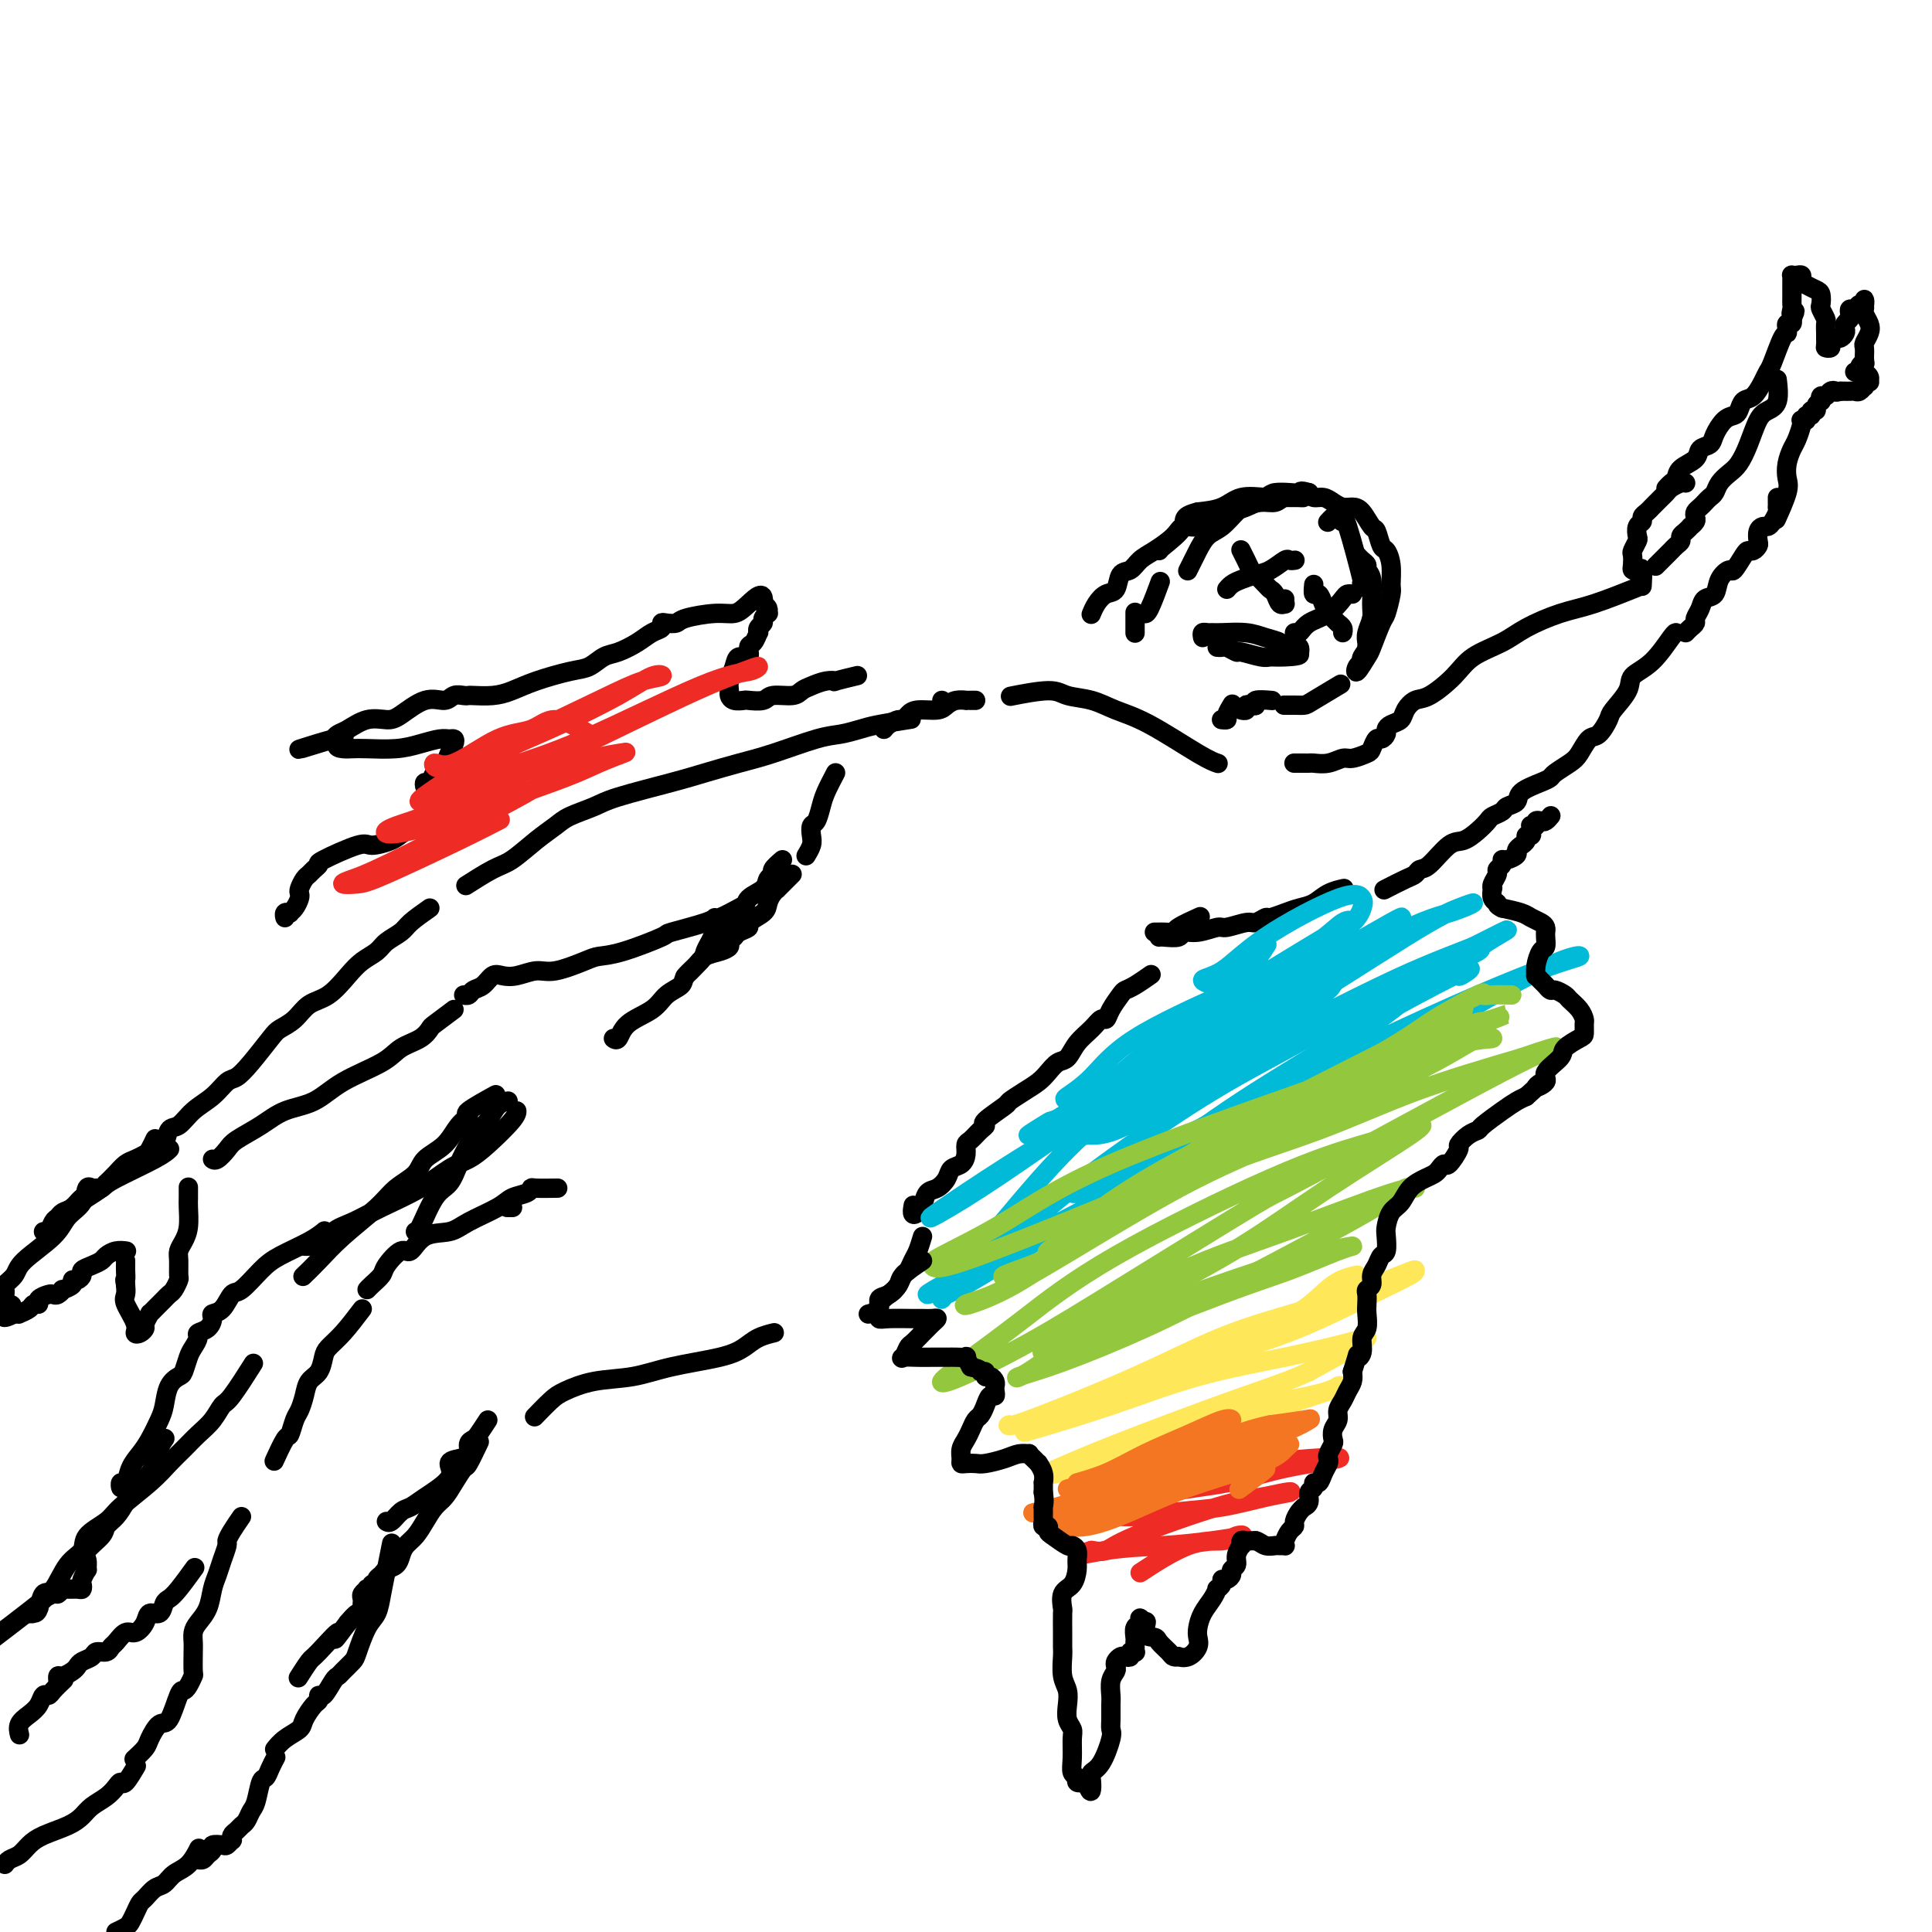 <svg viewBox='0 0 400 400' version='1.1' xmlns='http://www.w3.org/2000/svg' xmlns:xlink='http://www.w3.org/1999/xlink'><g fill='none' stroke='#000000' stroke-width='4' stroke-linecap='round' stroke-linejoin='round'><path d='M226,127c-0.068,0.168 -0.135,0.335 0,0c0.135,-0.335 0.473,-1.174 1,-2c0.527,-0.826 1.243,-1.639 2,-2c0.757,-0.361 1.555,-0.270 2,-1c0.445,-0.730 0.535,-2.282 1,-3c0.465,-0.718 1.303,-0.603 2,-1c0.697,-0.397 1.253,-1.306 2,-2c0.747,-0.694 1.685,-1.173 3,-2c1.315,-0.827 3.008,-2.000 4,-3c0.992,-1.000 1.283,-1.826 2,-2c0.717,-0.174 1.861,0.303 3,0c1.139,-0.303 2.273,-1.387 3,-2c0.727,-0.613 1.047,-0.757 2,-1c0.953,-0.243 2.539,-0.587 4,-1c1.461,-0.413 2.798,-0.895 4,-1c1.202,-0.105 2.268,0.168 3,0c0.732,-0.168 1.130,-0.777 2,-1c0.870,-0.223 2.212,-0.059 3,0c0.788,0.059 1.022,0.014 1,0c-0.022,-0.014 -0.301,0.003 -1,0c-0.699,-0.003 -1.820,-0.026 -3,0c-1.180,0.026 -2.419,0.100 -4,0c-1.581,-0.100 -3.502,-0.373 -5,0c-1.498,0.373 -2.571,1.392 -4,2c-1.429,0.608 -3.215,0.804 -5,1'/><path d='M248,106c-3.702,0.917 -2.456,1.710 -3,3c-0.544,1.290 -2.877,3.078 -4,4c-1.123,0.922 -1.035,0.978 -1,1c0.035,0.022 0.018,0.011 0,0'/><path d='M240,121c0.196,-0.536 0.392,-1.072 0,0c-0.392,1.072 -1.373,3.751 -2,5c-0.627,1.249 -0.900,1.067 -1,1c-0.100,-0.067 -0.029,-0.019 0,0c0.029,0.019 0.014,0.010 0,0'/><path d='M235,127c0.000,-0.204 0.000,-0.409 0,0c0.000,0.409 0.000,1.430 0,2c0.000,0.570 0.000,0.689 0,1c0.000,0.311 -0.000,0.815 0,1c0.000,0.185 0.000,0.053 0,0c0.000,-0.053 0.000,-0.026 0,0'/><path d='M210,144c-0.704,0.139 -1.408,0.278 0,0c1.408,-0.278 4.927,-0.972 7,-1c2.073,-0.028 2.701,0.612 4,1c1.299,0.388 3.270,0.524 5,1c1.730,0.476 3.221,1.290 5,2c1.779,0.710 3.848,1.314 7,3c3.152,1.686 7.387,4.454 10,6c2.613,1.546 3.604,1.870 4,2c0.396,0.130 0.198,0.065 0,0'/><path d='M275,108c-0.091,0.101 -0.181,0.202 0,0c0.181,-0.202 0.634,-0.707 1,-1c0.366,-0.293 0.644,-0.373 1,0c0.356,0.373 0.789,1.199 1,1c0.211,-0.199 0.201,-1.425 1,1c0.799,2.425 2.407,8.499 3,11c0.593,2.501 0.169,1.429 0,1c-0.169,-0.429 -0.085,-0.214 0,0'/><path d='M281,115c-0.081,-0.089 -0.161,-0.178 0,0c0.161,0.178 0.565,0.625 1,1c0.435,0.375 0.902,0.680 1,1c0.098,0.320 -0.174,0.656 0,1c0.174,0.344 0.793,0.698 1,2c0.207,1.302 0.003,3.553 0,5c-0.003,1.447 0.195,2.091 0,3c-0.195,0.909 -0.784,2.082 -1,3c-0.216,0.918 -0.058,1.580 0,2c0.058,0.420 0.015,0.597 0,1c-0.015,0.403 -0.004,1.032 0,1c0.004,-0.032 0.001,-0.723 0,-1c-0.001,-0.277 -0.001,-0.138 0,0'/><path d='M284,131c0.001,0.357 0.002,0.713 0,0c-0.002,-0.713 -0.008,-2.496 0,-3c0.008,-0.504 0.031,0.271 0,1c-0.031,0.729 -0.117,1.413 0,2c0.117,0.587 0.436,1.078 0,2c-0.436,0.922 -1.626,2.275 -2,3c-0.374,0.725 0.070,0.822 0,1c-0.070,0.178 -0.653,0.436 -1,1c-0.347,0.564 -0.458,1.433 0,1c0.458,-0.433 1.486,-2.168 2,-3c0.514,-0.832 0.516,-0.759 1,-2c0.484,-1.241 1.451,-3.795 2,-5c0.549,-1.205 0.680,-1.062 1,-2c0.320,-0.938 0.829,-2.956 1,-4c0.171,-1.044 0.004,-1.114 0,-2c-0.004,-0.886 0.154,-2.589 0,-4c-0.154,-1.411 -0.622,-2.532 -1,-3c-0.378,-0.468 -0.668,-0.283 -1,-1c-0.332,-0.717 -0.708,-2.335 -1,-3c-0.292,-0.665 -0.501,-0.377 -1,-1c-0.499,-0.623 -1.288,-2.157 -2,-3c-0.712,-0.843 -1.346,-0.996 -2,-1c-0.654,-0.004 -1.327,0.140 -2,0c-0.673,-0.140 -1.345,-0.563 -2,-1c-0.655,-0.437 -1.292,-0.887 -2,-1c-0.708,-0.113 -1.488,0.111 -2,0c-0.512,-0.111 -0.756,-0.555 -1,-1'/><path d='M271,102c-2.078,-0.621 -1.772,-0.173 -2,0c-0.228,0.173 -0.991,0.072 -2,0c-1.009,-0.072 -2.265,-0.114 -3,0c-0.735,0.114 -0.949,0.386 -2,1c-1.051,0.614 -2.940,1.572 -4,2c-1.060,0.428 -1.292,0.327 -2,1c-0.708,0.673 -1.892,2.121 -3,3c-1.108,0.879 -2.139,1.188 -3,2c-0.861,0.812 -1.551,2.126 -2,3c-0.449,0.874 -0.656,1.306 -1,2c-0.344,0.694 -0.823,1.648 -1,2c-0.177,0.352 -0.050,0.100 0,0c0.050,-0.100 0.025,-0.050 0,0'/><path d='M277,142c0.518,-0.309 1.035,-0.619 0,0c-1.035,0.619 -3.623,2.166 -5,3c-1.377,0.834 -1.544,0.956 -2,1c-0.456,0.044 -1.200,0.012 -2,0c-0.800,-0.012 -1.657,-0.003 -2,0c-0.343,0.003 -0.171,0.002 0,0'/><path d='M263,145c0.346,0.030 0.691,0.060 0,0c-0.691,-0.060 -2.419,-0.208 -3,0c-0.581,0.208 -0.016,0.774 0,1c0.016,0.226 -0.518,0.113 -1,0c-0.482,-0.113 -0.913,-0.226 -1,0c-0.087,0.226 0.169,0.792 0,1c-0.169,0.208 -0.763,0.060 -1,0c-0.237,-0.060 -0.119,-0.030 0,0'/><path d='M255,146c0.121,-0.196 0.243,-0.392 0,0c-0.243,0.392 -0.850,1.373 -1,2c-0.150,0.627 0.156,0.900 0,1c-0.156,0.100 -0.773,0.027 -1,0c-0.227,-0.027 -0.065,-0.008 0,0c0.065,0.008 0.032,0.004 0,0'/><path d='M248,190c0.437,-0.196 0.875,-0.392 0,0c-0.875,0.392 -3.061,1.373 -4,2c-0.939,0.627 -0.630,0.900 -1,1c-0.370,0.100 -1.419,0.027 -2,0c-0.581,-0.027 -0.695,-0.007 -1,0c-0.305,0.007 -0.801,0.002 -1,0c-0.199,-0.002 -0.099,-0.001 0,0'/><path d='M240,194c-0.026,0.009 -0.052,0.018 0,0c0.052,-0.018 0.182,-0.061 1,0c0.818,0.061 2.324,0.228 3,0c0.676,-0.228 0.520,-0.850 1,-1c0.480,-0.150 1.594,0.171 3,0c1.406,-0.171 3.102,-0.834 4,-1c0.898,-0.166 0.999,0.167 2,0c1.001,-0.167 2.904,-0.832 4,-1c1.096,-0.168 1.385,0.162 2,0c0.615,-0.162 1.557,-0.816 2,-1c0.443,-0.184 0.386,0.102 1,0c0.614,-0.102 1.899,-0.591 3,-1c1.101,-0.409 2.018,-0.736 3,-1c0.982,-0.264 2.028,-0.463 3,-1c0.972,-0.537 1.869,-1.412 3,-2c1.131,-0.588 2.497,-0.889 3,-1c0.503,-0.111 0.144,-0.032 0,0c-0.144,0.032 -0.072,0.016 0,0'/><path d='M268,158c-0.090,-0.000 -0.180,-0.000 0,0c0.180,0.000 0.631,0.001 1,0c0.369,-0.001 0.655,-0.004 1,0c0.345,0.004 0.748,0.016 1,0c0.252,-0.016 0.351,-0.060 1,0c0.649,0.060 1.847,0.225 3,0c1.153,-0.225 2.259,-0.838 3,-1c0.741,-0.162 1.115,0.129 2,0c0.885,-0.129 2.279,-0.679 3,-1c0.721,-0.321 0.767,-0.415 1,-1c0.233,-0.585 0.653,-1.663 1,-2c0.347,-0.337 0.622,0.065 1,0c0.378,-0.065 0.860,-0.597 1,-1c0.140,-0.403 -0.062,-0.676 0,-1c0.062,-0.324 0.388,-0.700 1,-1c0.612,-0.300 1.511,-0.523 2,-1c0.489,-0.477 0.568,-1.209 1,-2c0.432,-0.791 1.217,-1.643 2,-2c0.783,-0.357 1.564,-0.220 3,-1c1.436,-0.780 3.527,-2.478 5,-4c1.473,-1.522 2.329,-2.868 4,-4c1.671,-1.132 4.158,-2.052 6,-3c1.842,-0.948 3.038,-1.925 5,-3c1.962,-1.075 4.691,-2.247 7,-3c2.309,-0.753 4.199,-1.087 7,-2c2.801,-0.913 6.515,-2.404 8,-3c1.485,-0.596 0.743,-0.298 0,0'/><path d='M287,184c-0.398,0.204 -0.796,0.409 0,0c0.796,-0.409 2.786,-1.430 4,-2c1.214,-0.570 1.651,-0.687 2,-1c0.349,-0.313 0.611,-0.822 1,-1c0.389,-0.178 0.906,-0.026 2,-1c1.094,-0.974 2.764,-3.073 4,-4c1.236,-0.927 2.037,-0.682 3,-1c0.963,-0.318 2.088,-1.199 3,-2c0.912,-0.801 1.611,-1.523 2,-2c0.389,-0.477 0.469,-0.708 1,-1c0.531,-0.292 1.515,-0.645 2,-1c0.485,-0.355 0.473,-0.711 1,-1c0.527,-0.289 1.592,-0.510 2,-1c0.408,-0.490 0.157,-1.248 1,-2c0.843,-0.752 2.778,-1.498 4,-2c1.222,-0.502 1.731,-0.758 2,-1c0.269,-0.242 0.298,-0.468 1,-1c0.702,-0.532 2.076,-1.368 3,-2c0.924,-0.632 1.397,-1.059 2,-2c0.603,-0.941 1.336,-2.394 2,-3c0.664,-0.606 1.261,-0.364 2,-1c0.739,-0.636 1.621,-2.149 2,-3c0.379,-0.851 0.255,-1.041 1,-2c0.745,-0.959 2.357,-2.688 3,-4c0.643,-1.312 0.316,-2.208 1,-3c0.684,-0.792 2.379,-1.480 4,-3c1.621,-1.520 3.167,-3.871 4,-5c0.833,-1.129 0.952,-1.037 1,-1c0.048,0.037 0.024,0.018 0,0'/><path d='M343,117c-0.195,0.194 -0.389,0.389 0,0c0.389,-0.389 1.362,-1.361 2,-2c0.638,-0.639 0.941,-0.945 1,-1c0.059,-0.055 -0.125,0.140 0,0c0.125,-0.140 0.559,-0.616 1,-1c0.441,-0.384 0.888,-0.676 1,-1c0.112,-0.324 -0.110,-0.678 0,-1c0.110,-0.322 0.551,-0.611 1,-1c0.449,-0.389 0.904,-0.878 1,-1c0.096,-0.122 -0.167,0.122 0,0c0.167,-0.122 0.766,-0.610 1,-1c0.234,-0.390 0.104,-0.682 0,-1c-0.104,-0.318 -0.182,-0.662 0,-1c0.182,-0.338 0.625,-0.671 1,-1c0.375,-0.329 0.681,-0.655 1,-1c0.319,-0.345 0.652,-0.710 1,-1c0.348,-0.290 0.712,-0.505 1,-1c0.288,-0.495 0.500,-1.270 1,-2c0.500,-0.730 1.288,-1.414 2,-2c0.712,-0.586 1.347,-1.075 2,-2c0.653,-0.925 1.324,-2.287 2,-4c0.676,-1.713 1.358,-3.777 2,-5c0.642,-1.223 1.244,-1.606 2,-2c0.756,-0.394 1.665,-0.798 2,-2c0.335,-1.202 0.096,-3.200 0,-4c-0.096,-0.800 -0.048,-0.400 0,0'/><path d='M349,131c0.302,-0.328 0.605,-0.655 1,-1c0.395,-0.345 0.883,-0.707 1,-1c0.117,-0.293 -0.139,-0.519 0,-1c0.139,-0.481 0.671,-1.219 1,-2c0.329,-0.781 0.454,-1.604 1,-2c0.546,-0.396 1.512,-0.365 2,-1c0.488,-0.635 0.498,-1.936 1,-3c0.502,-1.064 1.496,-1.892 2,-2c0.504,-0.108 0.517,0.504 1,0c0.483,-0.504 1.436,-2.123 2,-3c0.564,-0.877 0.739,-1.012 1,-1c0.261,0.012 0.609,0.171 1,0c0.391,-0.171 0.826,-0.672 1,-1c0.174,-0.328 0.088,-0.482 0,-1c-0.088,-0.518 -0.177,-1.399 0,-2c0.177,-0.601 0.622,-0.921 1,-1c0.378,-0.079 0.690,0.085 1,0c0.310,-0.085 0.619,-0.418 1,-1c0.381,-0.582 0.834,-1.414 1,-2c0.166,-0.586 0.044,-0.928 0,-1c-0.044,-0.072 -0.012,0.125 0,0c0.012,-0.125 0.003,-0.572 0,-1c-0.003,-0.428 -0.001,-0.837 0,-1c0.001,-0.163 0.000,-0.082 0,0'/><path d='M340,121c-0.022,0.339 -0.045,0.677 0,0c0.045,-0.677 0.156,-2.371 0,-3c-0.156,-0.629 -0.579,-0.195 -1,0c-0.421,0.195 -0.841,0.150 -1,0c-0.159,-0.150 -0.056,-0.406 0,-1c0.056,-0.594 0.067,-1.525 0,-2c-0.067,-0.475 -0.210,-0.494 0,-1c0.210,-0.506 0.773,-1.497 1,-2c0.227,-0.503 0.116,-0.516 0,-1c-0.116,-0.484 -0.238,-1.439 0,-2c0.238,-0.561 0.837,-0.728 1,-1c0.163,-0.272 -0.111,-0.650 0,-1c0.111,-0.350 0.607,-0.671 1,-1c0.393,-0.329 0.682,-0.665 1,-1c0.318,-0.335 0.666,-0.668 1,-1c0.334,-0.332 0.653,-0.663 1,-1c0.347,-0.337 0.720,-0.679 1,-1c0.280,-0.321 0.467,-0.622 1,-1c0.533,-0.378 1.413,-0.832 2,-1c0.587,-0.168 0.882,-0.048 1,0c0.118,0.048 0.059,0.024 0,0'/><path d='M345,101c0.023,-0.026 0.045,-0.051 0,0c-0.045,0.051 -0.159,0.180 0,0c0.159,-0.180 0.591,-0.668 1,-1c0.409,-0.332 0.796,-0.508 1,-1c0.204,-0.492 0.225,-1.299 1,-2c0.775,-0.701 2.304,-1.294 3,-2c0.696,-0.706 0.557,-1.523 1,-2c0.443,-0.477 1.467,-0.613 2,-1c0.533,-0.387 0.576,-1.025 1,-2c0.424,-0.975 1.230,-2.287 2,-3c0.770,-0.713 1.505,-0.828 2,-1c0.495,-0.172 0.749,-0.403 1,-1c0.251,-0.597 0.500,-1.560 1,-2c0.500,-0.440 1.251,-0.356 2,-1c0.749,-0.644 1.497,-2.014 2,-3c0.503,-0.986 0.762,-1.587 1,-2c0.238,-0.413 0.455,-0.636 1,-2c0.545,-1.364 1.418,-3.867 2,-5c0.582,-1.133 0.874,-0.896 1,-1c0.126,-0.104 0.086,-0.550 0,-1c-0.086,-0.450 -0.219,-0.904 0,-1c0.219,-0.096 0.790,0.166 1,0c0.210,-0.166 0.060,-0.762 0,-1c-0.060,-0.238 -0.030,-0.119 0,0'/><path d='M371,66c1.238,-2.654 0.332,-1.289 0,-1c-0.332,0.289 -0.089,-0.496 0,-1c0.089,-0.504 0.024,-0.725 0,-1c-0.024,-0.275 -0.006,-0.602 0,-1c0.006,-0.398 0.002,-0.867 0,-1c-0.002,-0.133 -0.001,0.069 0,0c0.001,-0.069 0.003,-0.411 0,-1c-0.003,-0.589 -0.011,-1.427 0,-2c0.011,-0.573 0.041,-0.883 0,-1c-0.041,-0.117 -0.153,-0.043 0,0c0.153,0.043 0.569,0.053 1,0c0.431,-0.053 0.876,-0.170 1,0c0.124,0.170 -0.072,0.627 0,1c0.072,0.373 0.410,0.662 1,1c0.590,0.338 1.430,0.724 2,1c0.570,0.276 0.871,0.440 1,1c0.129,0.560 0.087,1.516 0,2c-0.087,0.484 -0.220,0.498 0,1c0.220,0.502 0.791,1.494 1,2c0.209,0.506 0.056,0.527 0,1c-0.056,0.473 -0.015,1.396 0,2c0.015,0.604 0.004,0.887 0,1c-0.004,0.113 -0.002,0.057 0,0'/><path d='M378,70c0.091,1.834 -0.183,1.918 0,2c0.183,0.082 0.823,0.163 1,0c0.177,-0.163 -0.110,-0.568 0,-1c0.110,-0.432 0.617,-0.889 1,-1c0.383,-0.111 0.642,0.125 1,0c0.358,-0.125 0.814,-0.611 1,-1c0.186,-0.389 0.102,-0.683 0,-1c-0.102,-0.317 -0.220,-0.658 0,-1c0.220,-0.342 0.780,-0.684 1,-1c0.220,-0.316 0.101,-0.605 0,-1c-0.101,-0.395 -0.185,-0.895 0,-1c0.185,-0.105 0.638,0.185 1,0c0.362,-0.185 0.633,-0.845 1,-1c0.367,-0.155 0.829,0.195 1,0c0.171,-0.195 0.049,-0.936 0,-1c-0.049,-0.064 -0.026,0.549 0,1c0.026,0.451 0.056,0.741 0,1c-0.056,0.259 -0.197,0.488 0,1c0.197,0.512 0.732,1.306 1,2c0.268,0.694 0.268,1.289 0,2c-0.268,0.711 -0.803,1.538 -1,2c-0.197,0.462 -0.056,0.561 0,1c0.056,0.439 0.028,1.220 0,2'/><path d='M386,74c0.066,1.884 0.231,1.093 0,1c-0.231,-0.093 -0.856,0.511 -1,1c-0.144,0.489 0.195,0.862 0,1c-0.195,0.138 -0.924,0.040 -1,0c-0.076,-0.040 0.501,-0.021 1,0c0.499,0.021 0.919,0.044 1,0c0.081,-0.044 -0.178,-0.157 0,0c0.178,0.157 0.794,0.582 1,1c0.206,0.418 0.004,0.829 0,1c-0.004,0.171 0.192,0.102 0,0c-0.192,-0.102 -0.773,-0.238 -1,0c-0.227,0.238 -0.102,0.848 0,1c0.102,0.152 0.181,-0.155 0,0c-0.181,0.155 -0.622,0.774 -1,1c-0.378,0.226 -0.692,0.061 -1,0c-0.308,-0.061 -0.608,-0.016 -1,0c-0.392,0.016 -0.875,0.004 -1,0c-0.125,-0.004 0.107,-0.001 0,0c-0.107,0.001 -0.554,0.001 -1,0'/><path d='M381,81c-1.106,0.327 -0.871,0.144 -1,0c-0.129,-0.144 -0.622,-0.250 -1,0c-0.378,0.250 -0.641,0.854 -1,1c-0.359,0.146 -0.813,-0.167 -1,0c-0.187,0.167 -0.107,0.814 0,1c0.107,0.186 0.240,-0.090 0,0c-0.240,0.090 -0.853,0.545 -1,1c-0.147,0.455 0.172,0.910 0,1c-0.172,0.090 -0.834,-0.186 -1,0c-0.166,0.186 0.166,0.835 0,1c-0.166,0.165 -0.829,-0.152 -1,0c-0.171,0.152 0.151,0.774 0,1c-0.151,0.226 -0.776,0.056 -1,0c-0.224,-0.056 -0.049,0.000 0,0c0.049,-0.000 -0.029,-0.058 0,0c0.029,0.058 0.165,0.232 0,1c-0.165,0.768 -0.631,2.132 -1,3c-0.369,0.868 -0.642,1.242 -1,2c-0.358,0.758 -0.800,1.899 -1,3c-0.200,1.101 -0.157,2.161 0,3c0.157,0.839 0.427,1.457 0,3c-0.427,1.543 -1.551,4.012 -2,5c-0.449,0.988 -0.225,0.494 0,0'/><path d='M238,202c0.283,-0.199 0.567,-0.398 0,0c-0.567,0.398 -1.983,1.393 -3,2c-1.017,0.607 -1.634,0.827 -2,1c-0.366,0.173 -0.481,0.300 -1,1c-0.519,0.700 -1.441,1.972 -2,3c-0.559,1.028 -0.754,1.813 -1,2c-0.246,0.187 -0.541,-0.225 -1,0c-0.459,0.225 -1.082,1.085 -2,2c-0.918,0.915 -2.132,1.883 -3,3c-0.868,1.117 -1.390,2.382 -2,3c-0.610,0.618 -1.310,0.590 -2,1c-0.690,0.410 -1.372,1.260 -2,2c-0.628,0.740 -1.203,1.372 -2,2c-0.797,0.628 -1.817,1.254 -3,2c-1.183,0.746 -2.529,1.613 -3,2c-0.471,0.387 -0.066,0.293 -1,1c-0.934,0.707 -3.207,2.216 -4,3c-0.793,0.784 -0.107,0.843 0,1c0.107,0.157 -0.366,0.413 -1,1c-0.634,0.587 -1.431,1.504 -2,2c-0.569,0.496 -0.911,0.569 -1,1c-0.089,0.431 0.076,1.219 0,2c-0.076,0.781 -0.391,1.556 -1,2c-0.609,0.444 -1.511,0.558 -2,1c-0.489,0.442 -0.564,1.211 -1,2c-0.436,0.789 -1.233,1.597 -2,2c-0.767,0.403 -1.505,0.401 -2,1c-0.495,0.599 -0.748,1.800 -1,3'/><path d='M191,250c-2.467,2.800 -2.133,0.800 -2,0c0.133,-0.800 0.067,-0.400 0,0'/><path d='M202,145c-0.297,0.002 -0.594,0.003 -1,0c-0.406,-0.003 -0.922,-0.011 -1,0c-0.078,0.011 0.281,0.041 0,0c-0.281,-0.041 -1.203,-0.152 -2,0c-0.797,0.152 -1.471,0.566 -2,1c-0.529,0.434 -0.914,0.886 -2,1c-1.086,0.114 -2.872,-0.110 -4,0c-1.128,0.110 -1.598,0.555 -2,1c-0.402,0.445 -0.735,0.890 -1,1c-0.265,0.110 -0.463,-0.115 -1,0c-0.537,0.115 -1.414,0.569 -2,1c-0.586,0.431 -0.882,0.837 -1,1c-0.118,0.163 -0.059,0.081 0,0'/><path d='M173,160c-0.754,1.437 -1.509,2.875 -2,4c-0.491,1.125 -0.719,1.939 -1,3c-0.281,1.061 -0.615,2.369 -1,3c-0.385,0.631 -0.821,0.586 -1,1c-0.179,0.414 -0.099,1.286 0,2c0.099,0.714 0.219,1.269 0,2c-0.219,0.731 -0.777,1.637 -1,2c-0.223,0.363 -0.112,0.181 0,0'/><path d='M164,181c-1.291,1.285 -2.581,2.571 -3,3c-0.419,0.429 0.034,0.003 0,0c-0.034,-0.003 -0.553,0.419 -1,1c-0.447,0.581 -0.820,1.321 -1,2c-0.180,0.679 -0.166,1.295 -1,2c-0.834,0.705 -2.515,1.498 -3,2c-0.485,0.502 0.225,0.712 0,1c-0.225,0.288 -1.386,0.655 -2,1c-0.614,0.345 -0.682,0.669 -1,1c-0.318,0.331 -0.886,0.669 -1,1c-0.114,0.331 0.225,0.657 0,1c-0.225,0.343 -1.013,0.705 -2,1c-0.987,0.295 -2.172,0.522 -3,1c-0.828,0.478 -1.300,1.206 -2,2c-0.700,0.794 -1.629,1.656 -2,2c-0.371,0.344 -0.186,0.172 0,0'/><path d='M162,178c-0.874,0.749 -1.748,1.499 -2,2c-0.252,0.501 0.116,0.754 0,1c-0.116,0.246 -0.718,0.485 -1,1c-0.282,0.515 -0.246,1.308 -1,2c-0.754,0.692 -2.300,1.285 -3,2c-0.700,0.715 -0.555,1.553 -1,2c-0.445,0.447 -1.481,0.504 -2,1c-0.519,0.496 -0.521,1.431 -1,2c-0.479,0.569 -1.436,0.770 -2,1c-0.564,0.230 -0.737,0.488 -1,1c-0.263,0.512 -0.618,1.278 -1,2c-0.382,0.722 -0.791,1.400 -1,2c-0.209,0.600 -0.217,1.123 -1,2c-0.783,0.877 -2.342,2.110 -3,3c-0.658,0.890 -0.414,1.437 -1,2c-0.586,0.563 -2.003,1.142 -3,2c-0.997,0.858 -1.574,1.995 -3,3c-1.426,1.005 -3.702,1.878 -5,3c-1.298,1.122 -1.619,2.494 -2,3c-0.381,0.506 -0.823,0.144 -1,0c-0.177,-0.144 -0.088,-0.072 0,0'/><path d='M191,256c-0.333,1.097 -0.666,2.195 -1,3c-0.334,0.805 -0.669,1.319 -1,2c-0.331,0.681 -0.657,1.529 -1,2c-0.343,0.471 -0.703,0.563 -1,1c-0.297,0.437 -0.532,1.217 -1,2c-0.468,0.783 -1.169,1.569 -2,2c-0.831,0.431 -1.792,0.508 -2,1c-0.208,0.492 0.336,1.400 0,2c-0.336,0.600 -1.552,0.892 -2,1c-0.448,0.108 -0.128,0.031 0,0c0.128,-0.031 0.064,-0.015 0,0'/><path d='M160,276c0.271,-0.066 0.542,-0.131 0,0c-0.542,0.131 -1.899,0.459 -3,1c-1.101,0.541 -1.948,1.296 -3,2c-1.052,0.704 -2.309,1.358 -5,2c-2.691,0.642 -6.817,1.273 -10,2c-3.183,0.727 -5.424,1.551 -8,2c-2.576,0.449 -5.486,0.524 -8,1c-2.514,0.476 -4.633,1.354 -6,2c-1.367,0.646 -1.984,1.058 -3,2c-1.016,0.942 -2.433,2.412 -3,3c-0.567,0.588 -0.283,0.294 0,0'/><path d='M106,250c0.111,0.000 0.222,0.000 0,0c-0.222,0.000 -0.778,-0.000 -1,0c-0.222,0.000 -0.111,0.000 0,0'/><path d='M115,246c0.425,-0.007 0.850,-0.013 0,0c-0.850,0.013 -2.976,0.047 -4,0c-1.024,-0.047 -0.945,-0.175 -1,0c-0.055,0.175 -0.242,0.653 -1,1c-0.758,0.347 -2.086,0.563 -3,1c-0.914,0.437 -1.414,1.096 -3,2c-1.586,0.904 -4.258,2.054 -6,3c-1.742,0.946 -2.555,1.689 -4,2c-1.445,0.311 -3.524,0.190 -5,1c-1.476,0.810 -2.349,2.549 -3,3c-0.651,0.451 -1.078,-0.387 -2,0c-0.922,0.387 -2.338,1.999 -3,3c-0.662,1.001 -0.569,1.392 -1,2c-0.431,0.608 -1.385,1.433 -2,2c-0.615,0.567 -0.890,0.876 -1,1c-0.110,0.124 -0.055,0.062 0,0'/><path d='M75,271c-1.377,1.813 -2.754,3.626 -4,5c-1.246,1.374 -2.361,2.310 -3,3c-0.639,0.690 -0.801,1.133 -1,2c-0.199,0.867 -0.434,2.156 -1,3c-0.566,0.844 -1.461,1.243 -2,2c-0.539,0.757 -0.721,1.873 -1,3c-0.279,1.127 -0.657,2.264 -1,3c-0.343,0.736 -0.653,1.070 -1,2c-0.347,0.930 -0.732,2.455 -1,3c-0.268,0.545 -0.418,0.108 -1,1c-0.582,0.892 -1.595,3.112 -2,4c-0.405,0.888 -0.203,0.444 0,0'/><path d='M101,294c-0.765,1.171 -1.531,2.341 -2,3c-0.469,0.659 -0.642,0.805 -1,1c-0.358,0.195 -0.901,0.438 -1,1c-0.099,0.562 0.244,1.442 0,2c-0.244,0.558 -1.077,0.794 -2,1c-0.923,0.206 -1.938,0.383 -2,1c-0.062,0.617 0.828,1.676 0,3c-0.828,1.324 -3.374,2.915 -5,4c-1.626,1.085 -2.331,1.664 -3,2c-0.669,0.336 -1.303,0.430 -2,1c-0.697,0.570 -1.457,1.615 -2,2c-0.543,0.385 -0.869,0.110 -1,0c-0.131,-0.110 -0.065,-0.055 0,0'/><path d='M99,299c0.209,-0.441 0.418,-0.883 0,0c-0.418,0.883 -1.463,3.089 -2,4c-0.537,0.911 -0.567,0.526 -1,1c-0.433,0.474 -1.271,1.807 -2,3c-0.729,1.193 -1.351,2.245 -2,3c-0.649,0.755 -1.326,1.213 -2,2c-0.674,0.787 -1.345,1.902 -2,3c-0.655,1.098 -1.293,2.178 -2,3c-0.707,0.822 -1.485,1.386 -2,2c-0.515,0.614 -0.769,1.277 -1,2c-0.231,0.723 -0.439,1.504 -1,2c-0.561,0.496 -1.475,0.706 -2,1c-0.525,0.294 -0.661,0.671 -1,1c-0.339,0.329 -0.879,0.610 -1,1c-0.121,0.390 0.179,0.888 0,1c-0.179,0.112 -0.836,-0.163 -1,0c-0.164,0.163 0.166,0.764 0,1c-0.166,0.236 -0.829,0.106 -1,0c-0.171,-0.106 0.150,-0.187 0,0c-0.150,0.187 -0.773,0.641 -1,1c-0.227,0.359 -0.060,0.622 0,1c0.060,0.378 0.014,0.870 0,1c-0.014,0.130 0.005,-0.103 0,0c-0.005,0.103 -0.032,0.543 0,1c0.032,0.457 0.124,0.931 0,1c-0.124,0.069 -0.464,-0.266 -1,0c-0.536,0.266 -1.268,1.133 -2,2'/><path d='M72,336c-4.411,5.954 -1.939,2.338 -2,2c-0.061,-0.338 -2.656,2.600 -4,4c-1.344,1.400 -1.439,1.262 -2,2c-0.561,0.738 -1.589,2.354 -2,3c-0.411,0.646 -0.206,0.323 0,0'/><path d='M81,320c0.088,-0.443 0.176,-0.886 0,0c-0.176,0.886 -0.614,3.102 -1,5c-0.386,1.898 -0.718,3.477 -1,5c-0.282,1.523 -0.513,2.989 -1,4c-0.487,1.011 -1.230,1.567 -2,3c-0.770,1.433 -1.567,3.744 -2,5c-0.433,1.256 -0.501,1.458 -1,2c-0.499,0.542 -1.430,1.422 -2,2c-0.570,0.578 -0.779,0.852 -1,1c-0.221,0.148 -0.453,0.170 -1,1c-0.547,0.830 -1.408,2.467 -2,3c-0.592,0.533 -0.916,-0.037 -1,0c-0.084,0.037 0.073,0.681 0,1c-0.073,0.319 -0.377,0.313 -1,1c-0.623,0.687 -1.565,2.065 -2,3c-0.435,0.935 -0.364,1.426 -1,2c-0.636,0.574 -1.979,1.232 -3,2c-1.021,0.768 -1.720,1.648 -2,2c-0.280,0.352 -0.140,0.176 0,0'/><path d='M50,314c-0.726,1.053 -1.451,2.105 -2,3c-0.549,0.895 -0.921,1.631 -1,2c-0.079,0.369 0.134,0.370 0,1c-0.134,0.630 -0.617,1.888 -1,3c-0.383,1.112 -0.667,2.080 -1,3c-0.333,0.920 -0.716,1.794 -1,3c-0.284,1.206 -0.468,2.743 -1,4c-0.532,1.257 -1.411,2.232 -2,3c-0.589,0.768 -0.889,1.328 -1,2c-0.111,0.672 -0.033,1.454 0,2c0.033,0.546 0.020,0.854 0,2c-0.020,1.146 -0.046,3.129 0,4c0.046,0.871 0.164,0.630 0,1c-0.164,0.370 -0.610,1.350 -1,2c-0.390,0.650 -0.724,0.969 -1,1c-0.276,0.031 -0.492,-0.224 -1,1c-0.508,1.224 -1.306,3.929 -2,5c-0.694,1.071 -1.283,0.508 -2,1c-0.717,0.492 -1.563,2.039 -2,3c-0.437,0.961 -0.464,1.336 -1,2c-0.536,0.664 -1.582,1.618 -2,2c-0.418,0.382 -0.209,0.191 0,0'/><path d='M28,366c0.201,-0.344 0.403,-0.689 0,0c-0.403,0.689 -1.410,2.411 -2,3c-0.590,0.589 -0.763,0.045 -1,0c-0.237,-0.045 -0.540,0.411 -1,1c-0.460,0.589 -1.078,1.313 -2,2c-0.922,0.687 -2.148,1.339 -3,2c-0.852,0.661 -1.330,1.333 -2,2c-0.670,0.667 -1.531,1.330 -3,2c-1.469,0.670 -3.546,1.346 -5,2c-1.454,0.654 -2.285,1.286 -3,2c-0.715,0.714 -1.315,1.511 -2,2c-0.685,0.489 -1.454,0.670 -2,1c-0.546,0.330 -0.870,0.809 -1,1c-0.130,0.191 -0.065,0.096 0,0'/><path d='M57,364c0.089,-0.166 0.179,-0.332 0,0c-0.179,0.332 -0.625,1.163 -1,2c-0.375,0.837 -0.678,1.681 -1,2c-0.322,0.319 -0.664,0.113 -1,1c-0.336,0.887 -0.667,2.868 -1,4c-0.333,1.132 -0.667,1.416 -1,2c-0.333,0.584 -0.664,1.467 -1,2c-0.336,0.533 -0.678,0.716 -1,1c-0.322,0.284 -0.626,0.668 -1,1c-0.374,0.332 -0.820,0.611 -1,1c-0.180,0.389 -0.094,0.888 0,1c0.094,0.112 0.198,-0.163 0,0c-0.198,0.163 -0.697,0.764 -1,1c-0.303,0.236 -0.410,0.105 -1,0c-0.590,-0.105 -1.664,-0.186 -2,0c-0.336,0.186 0.068,0.638 0,1c-0.068,0.362 -0.606,0.633 -1,1c-0.394,0.367 -0.645,0.830 -1,1c-0.355,0.170 -0.816,0.049 -1,0c-0.184,-0.049 -0.092,-0.024 0,0'/><path d='M41,383c0.148,-0.294 0.297,-0.588 0,0c-0.297,0.588 -1.039,2.059 -2,3c-0.961,0.941 -2.141,1.350 -3,2c-0.859,0.650 -1.396,1.539 -2,2c-0.604,0.461 -1.275,0.494 -2,1c-0.725,0.506 -1.503,1.483 -2,2c-0.497,0.517 -0.713,0.572 -1,1c-0.287,0.428 -0.644,1.228 -1,2c-0.356,0.772 -0.711,1.516 -1,2c-0.289,0.484 -0.511,0.710 -1,1c-0.489,0.290 -1.244,0.645 -2,1'/><path d='M105,228c0.179,-0.034 0.357,-0.067 0,0c-0.357,0.067 -1.251,0.236 -2,1c-0.749,0.764 -1.355,2.124 -2,3c-0.645,0.876 -1.330,1.270 -2,2c-0.670,0.730 -1.324,1.797 -2,3c-0.676,1.203 -1.372,2.543 -2,4c-0.628,1.457 -1.188,3.031 -2,4c-0.812,0.969 -1.878,1.332 -3,3c-1.122,1.668 -2.302,4.641 -3,6c-0.698,1.359 -0.914,1.102 -1,1c-0.086,-0.102 -0.043,-0.051 0,0'/><path d='M102,227c0.578,-0.318 1.156,-0.637 0,0c-1.156,0.637 -4.047,2.228 -5,3c-0.953,0.772 0.031,0.724 0,1c-0.031,0.276 -1.079,0.878 -2,2c-0.921,1.122 -1.716,2.766 -3,4c-1.284,1.234 -3.056,2.058 -4,3c-0.944,0.942 -1.060,2.002 -2,3c-0.940,0.998 -2.704,1.935 -4,3c-1.296,1.065 -2.123,2.258 -4,4c-1.877,1.742 -4.802,4.034 -7,6c-2.198,1.966 -3.669,3.606 -5,5c-1.331,1.394 -2.523,2.541 -3,3c-0.477,0.459 -0.238,0.229 0,0'/><path d='M52,283c0.403,-0.638 0.807,-1.276 0,0c-0.807,1.276 -2.824,4.466 -4,6c-1.176,1.534 -1.511,1.410 -2,2c-0.489,0.590 -1.132,1.892 -2,3c-0.868,1.108 -1.962,2.022 -3,3c-1.038,0.978 -2.019,2.018 -3,3c-0.981,0.982 -1.962,1.904 -3,3c-1.038,1.096 -2.132,2.366 -4,4c-1.868,1.634 -4.509,3.631 -6,5c-1.491,1.369 -1.831,2.108 -3,3c-1.169,0.892 -3.167,1.935 -4,3c-0.833,1.065 -0.499,2.152 -1,3c-0.501,0.848 -1.835,1.457 -3,3c-1.165,1.543 -2.159,4.021 -3,5c-0.841,0.979 -1.529,0.460 -2,1c-0.471,0.540 -0.725,2.141 -1,3c-0.275,0.859 -0.571,0.976 -1,1c-0.429,0.024 -0.991,-0.046 -1,0c-0.009,0.046 0.534,0.208 1,0c0.466,-0.208 0.856,-0.787 1,-1c0.144,-0.213 0.041,-0.061 0,0c-0.041,0.061 -0.021,0.030 0,0'/><path d='M34,298c0.121,-0.171 0.241,-0.342 0,0c-0.241,0.342 -0.845,1.197 -1,2c-0.155,0.803 0.138,1.555 0,2c-0.138,0.445 -0.708,0.584 -1,1c-0.292,0.416 -0.306,1.109 -1,2c-0.694,0.891 -2.067,1.981 -3,3c-0.933,1.019 -1.424,1.968 -2,3c-0.576,1.032 -1.236,2.149 -2,3c-0.764,0.851 -1.631,1.437 -2,2c-0.369,0.563 -0.242,1.102 -1,2c-0.758,0.898 -2.403,2.157 -3,3c-0.597,0.843 -0.146,1.272 0,2c0.146,0.728 -0.013,1.754 0,2c0.013,0.246 0.198,-0.288 0,0c-0.198,0.288 -0.778,1.398 -1,2c-0.222,0.602 -0.087,0.696 0,1c0.087,0.304 0.125,0.818 0,1c-0.125,0.182 -0.413,0.034 -1,0c-0.587,-0.034 -1.473,0.048 -2,0c-0.527,-0.048 -0.696,-0.227 -1,0c-0.304,0.227 -0.745,0.859 -1,1c-0.255,0.141 -0.326,-0.210 -1,0c-0.674,0.210 -1.951,0.980 -2,1c-0.049,0.020 1.129,-0.708 -1,1c-2.129,1.708 -7.564,5.854 -13,10'/><path d='M40,325c0.286,-0.396 0.572,-0.792 0,0c-0.572,0.792 -2.003,2.771 -3,4c-0.997,1.229 -1.562,1.708 -2,2c-0.438,0.292 -0.750,0.398 -1,1c-0.250,0.602 -0.437,1.701 -1,2c-0.563,0.299 -1.502,-0.200 -2,0c-0.498,0.200 -0.553,1.100 -1,2c-0.447,0.900 -1.284,1.800 -2,2c-0.716,0.200 -1.309,-0.301 -2,0c-0.691,0.301 -1.479,1.404 -2,2c-0.521,0.596 -0.773,0.684 -1,1c-0.227,0.316 -0.428,0.858 -1,1c-0.572,0.142 -1.514,-0.117 -2,0c-0.486,0.117 -0.515,0.610 -1,1c-0.485,0.390 -1.426,0.678 -2,1c-0.574,0.322 -0.781,0.678 -1,1c-0.219,0.322 -0.451,0.608 -1,1c-0.549,0.392 -1.415,0.889 -2,1c-0.585,0.111 -0.888,-0.162 -1,0c-0.112,0.162 -0.032,0.761 0,1c0.032,0.239 0.016,0.120 0,0'/><path d='M13,348c0.203,-0.193 0.406,-0.385 0,0c-0.406,0.385 -1.421,1.349 -2,2c-0.579,0.651 -0.723,0.989 -1,1c-0.277,0.011 -0.687,-0.305 -1,0c-0.313,0.305 -0.529,1.231 -1,2c-0.471,0.769 -1.199,1.381 -2,2c-0.801,0.619 -1.677,1.243 -2,2c-0.323,0.757 -0.092,1.645 0,2c0.092,0.355 0.046,0.178 0,0'/><path d='M25,307c0.026,0.555 0.051,1.110 0,1c-0.051,-0.110 -0.180,-0.885 0,-1c0.180,-0.115 0.668,0.429 1,0c0.332,-0.429 0.509,-1.832 1,-3c0.491,-1.168 1.296,-2.102 2,-3c0.704,-0.898 1.306,-1.761 2,-3c0.694,-1.239 1.481,-2.855 2,-4c0.519,-1.145 0.769,-1.819 1,-3c0.231,-1.181 0.443,-2.868 1,-4c0.557,-1.132 1.460,-1.707 2,-2c0.540,-0.293 0.717,-0.302 1,-1c0.283,-0.698 0.671,-2.084 1,-3c0.329,-0.916 0.600,-1.362 1,-2c0.400,-0.638 0.929,-1.467 1,-2c0.071,-0.533 -0.315,-0.771 0,-1c0.315,-0.229 1.331,-0.451 2,-1c0.669,-0.549 0.993,-1.426 1,-2c0.007,-0.574 -0.301,-0.846 0,-1c0.301,-0.154 1.211,-0.190 2,-1c0.789,-0.810 1.457,-2.394 2,-3c0.543,-0.606 0.962,-0.233 2,-1c1.038,-0.767 2.695,-2.675 4,-4c1.305,-1.325 2.257,-2.066 4,-3c1.743,-0.934 4.277,-2.059 6,-3c1.723,-0.941 2.635,-1.697 3,-2c0.365,-0.303 0.182,-0.151 0,0'/><path d='M63,258c0.322,0.021 0.643,0.043 1,0c0.357,-0.043 0.749,-0.149 1,0c0.251,0.149 0.362,0.554 1,0c0.638,-0.554 1.805,-2.067 3,-3c1.195,-0.933 2.420,-1.285 4,-2c1.580,-0.715 3.516,-1.792 6,-3c2.484,-1.208 5.517,-2.547 8,-4c2.483,-1.453 4.417,-3.020 6,-4c1.583,-0.980 2.817,-1.373 4,-2c1.183,-0.627 2.317,-1.488 4,-3c1.683,-1.512 3.915,-3.676 5,-5c1.085,-1.324 1.024,-1.807 1,-2c-0.024,-0.193 -0.012,-0.097 0,0'/><path d='M195,145c0.000,0.000 0.000,0.000 0,0c0.000,0.000 0.000,0.000 0,0'/><path d='M188,149c0.584,-0.090 1.168,-0.181 0,0c-1.168,0.181 -4.089,0.633 -6,1c-1.911,0.367 -2.812,0.651 -4,1c-1.188,0.349 -2.662,0.765 -4,1c-1.338,0.235 -2.539,0.288 -5,1c-2.461,0.712 -6.182,2.081 -9,3c-2.818,0.919 -4.734,1.387 -7,2c-2.266,0.613 -4.883,1.372 -7,2c-2.117,0.628 -3.735,1.126 -7,2c-3.265,0.874 -8.178,2.122 -11,3c-2.822,0.878 -3.553,1.384 -5,2c-1.447,0.616 -3.609,1.343 -5,2c-1.391,0.657 -2.009,1.245 -3,2c-0.991,0.755 -2.354,1.677 -4,3c-1.646,1.323 -3.575,3.045 -5,4c-1.425,0.955 -2.345,1.142 -4,2c-1.655,0.858 -4.044,2.388 -5,3c-0.956,0.612 -0.478,0.306 0,0'/><path d='M153,188c0.424,-0.230 0.848,-0.461 0,0c-0.848,0.461 -2.966,1.613 -4,2c-1.034,0.387 -0.982,0.009 -1,0c-0.018,-0.009 -0.106,0.351 -2,1c-1.894,0.649 -5.596,1.587 -7,2c-1.404,0.413 -0.511,0.301 -2,1c-1.489,0.699 -5.360,2.211 -8,3c-2.640,0.789 -4.051,0.856 -5,1c-0.949,0.144 -1.437,0.365 -3,1c-1.563,0.635 -4.200,1.685 -6,2c-1.800,0.315 -2.761,-0.105 -4,0c-1.239,0.105 -2.755,0.735 -4,1c-1.245,0.265 -2.217,0.166 -3,0c-0.783,-0.166 -1.376,-0.398 -2,0c-0.624,0.398 -1.278,1.427 -2,2c-0.722,0.573 -1.513,0.690 -2,1c-0.487,0.310 -0.670,0.814 -1,1c-0.330,0.186 -0.809,0.053 -1,0c-0.191,-0.053 -0.096,-0.027 0,0'/><path d='M94,209c-1.610,1.204 -3.221,2.408 -4,3c-0.779,0.592 -0.728,0.573 -1,1c-0.272,0.427 -0.868,1.301 -2,2c-1.132,0.699 -2.802,1.222 -4,2c-1.198,0.778 -1.925,1.811 -4,3c-2.075,1.189 -5.498,2.535 -8,4c-2.502,1.465 -4.084,3.049 -6,4c-1.916,0.951 -4.166,1.267 -6,2c-1.834,0.733 -3.252,1.881 -5,3c-1.748,1.119 -3.828,2.209 -5,3c-1.172,0.791 -1.438,1.284 -2,2c-0.562,0.716 -1.421,1.654 -2,2c-0.579,0.346 -0.880,0.099 -1,0c-0.120,-0.099 -0.060,-0.049 0,0'/><path d='M89,188c-1.544,1.089 -3.088,2.178 -4,3c-0.912,0.822 -1.191,1.377 -2,2c-0.809,0.623 -2.148,1.315 -3,2c-0.852,0.685 -1.218,1.362 -2,2c-0.782,0.638 -1.980,1.238 -3,2c-1.020,0.762 -1.863,1.685 -3,3c-1.137,1.315 -2.568,3.021 -4,4c-1.432,0.979 -2.865,1.231 -4,2c-1.135,0.769 -1.970,2.056 -3,3c-1.030,0.944 -2.253,1.547 -3,2c-0.747,0.453 -1.017,0.757 -2,2c-0.983,1.243 -2.679,3.423 -4,5c-1.321,1.577 -2.269,2.549 -3,3c-0.731,0.451 -1.246,0.381 -2,1c-0.754,0.619 -1.746,1.929 -3,3c-1.254,1.071 -2.771,1.905 -4,3c-1.229,1.095 -2.172,2.451 -3,3c-0.828,0.549 -1.542,0.292 -2,1c-0.458,0.708 -0.662,2.383 -1,3c-0.338,0.617 -0.811,0.176 -1,0c-0.189,-0.176 -0.095,-0.088 0,0'/><path d='M32,236c0.096,-0.203 0.191,-0.406 0,0c-0.191,0.406 -0.670,1.421 -1,2c-0.330,0.579 -0.513,0.723 -1,1c-0.487,0.277 -1.278,0.686 -2,1c-0.722,0.314 -1.373,0.533 -2,1c-0.627,0.467 -1.229,1.182 -2,2c-0.771,0.818 -1.711,1.739 -2,2c-0.289,0.261 0.074,-0.138 0,0c-0.074,0.138 -0.586,0.814 -1,1c-0.414,0.186 -0.731,-0.119 -1,0c-0.269,0.119 -0.492,0.662 -1,1c-0.508,0.338 -1.302,0.470 -2,1c-0.698,0.530 -1.300,1.456 -2,2c-0.700,0.544 -1.498,0.706 -2,1c-0.502,0.294 -0.709,0.720 -1,1c-0.291,0.280 -0.666,0.415 -1,1c-0.334,0.585 -0.628,1.619 -1,2c-0.372,0.381 -0.820,0.109 -1,0c-0.180,-0.109 -0.090,-0.054 0,0'/><path d='M39,246c-0.002,-0.193 -0.003,-0.386 0,0c0.003,0.386 0.011,1.349 0,2c-0.011,0.651 -0.041,0.988 0,2c0.041,1.012 0.154,2.699 0,4c-0.154,1.301 -0.576,2.217 -1,3c-0.424,0.783 -0.849,1.432 -1,2c-0.151,0.568 -0.029,1.055 0,2c0.029,0.945 -0.034,2.347 0,3c0.034,0.653 0.164,0.556 0,1c-0.164,0.444 -0.621,1.428 -1,2c-0.379,0.572 -0.680,0.732 -1,1c-0.320,0.268 -0.659,0.644 -1,1c-0.341,0.356 -0.684,0.691 -1,1c-0.316,0.309 -0.606,0.593 -1,1c-0.394,0.407 -0.893,0.935 -1,1c-0.107,0.065 0.177,-0.335 0,0c-0.177,0.335 -0.816,1.406 -1,2c-0.184,0.594 0.087,0.710 0,1c-0.087,0.290 -0.531,0.755 -1,1c-0.469,0.245 -0.963,0.270 -1,0c-0.037,-0.270 0.382,-0.835 0,-2c-0.382,-1.165 -1.564,-2.929 -2,-4c-0.436,-1.071 -0.124,-1.449 0,-2c0.124,-0.551 0.062,-1.276 0,-2'/><path d='M26,266c-0.309,-1.664 -0.083,-0.824 0,-1c0.083,-0.176 0.022,-1.367 0,-2c-0.022,-0.633 -0.006,-0.709 0,-1c0.006,-0.291 0.002,-0.797 0,-1c-0.002,-0.203 -0.001,-0.101 0,0'/><path d='M26,259c0.171,0.024 0.342,0.048 0,0c-0.342,-0.048 -1.195,-0.167 -2,0c-0.805,0.167 -1.560,0.622 -2,1c-0.440,0.378 -0.565,0.680 -1,1c-0.435,0.320 -1.178,0.659 -2,1c-0.822,0.341 -1.721,0.682 -2,1c-0.279,0.318 0.061,0.611 0,1c-0.061,0.389 -0.523,0.874 -1,1c-0.477,0.126 -0.968,-0.106 -1,0c-0.032,0.106 0.394,0.550 0,1c-0.394,0.450 -1.610,0.904 -2,1c-0.390,0.096 0.045,-0.168 0,0c-0.045,0.168 -0.572,0.767 -1,1c-0.428,0.233 -0.759,0.100 -1,0c-0.241,-0.100 -0.392,-0.168 -1,0c-0.608,0.168 -1.673,0.571 -2,1c-0.327,0.429 0.085,0.886 0,1c-0.085,0.114 -0.666,-0.113 -1,0c-0.334,0.113 -0.419,0.566 -1,1c-0.581,0.434 -1.656,0.848 -2,1c-0.344,0.152 0.045,0.044 0,0c-0.045,-0.044 -0.522,-0.022 -1,0'/><path d='M3,272c-3.801,1.834 -1.803,-0.082 -1,-1c0.803,-0.918 0.412,-0.838 0,-1c-0.412,-0.162 -0.844,-0.568 -1,-1c-0.156,-0.432 -0.035,-0.892 0,-1c0.035,-0.108 -0.017,0.136 0,0c0.017,-0.136 0.102,-0.651 0,-1c-0.102,-0.349 -0.390,-0.534 0,-1c0.390,-0.466 1.460,-1.215 2,-2c0.540,-0.785 0.550,-1.605 2,-3c1.450,-1.395 4.340,-3.365 6,-5c1.660,-1.635 2.091,-2.935 3,-4c0.909,-1.065 2.295,-1.894 3,-3c0.705,-1.106 0.728,-2.490 1,-3c0.272,-0.510 0.792,-0.146 1,0c0.208,0.146 0.104,0.073 0,0'/><path d='M15,250c0.961,-0.651 1.921,-1.303 3,-2c1.079,-0.697 2.275,-1.441 3,-2c0.725,-0.559 0.978,-0.933 3,-2c2.022,-1.067 5.814,-2.826 8,-4c2.186,-1.174 2.768,-1.764 3,-2c0.232,-0.236 0.116,-0.118 0,0'/><path d='M257,114c0.023,0.046 0.047,0.091 0,0c-0.047,-0.091 -0.163,-0.319 0,0c0.163,0.319 0.607,1.185 1,2c0.393,0.815 0.735,1.579 1,2c0.265,0.421 0.452,0.499 1,1c0.548,0.501 1.457,1.426 2,2c0.543,0.574 0.720,0.796 1,1c0.280,0.204 0.664,0.391 1,1c0.336,0.609 0.626,1.641 1,2c0.374,0.359 0.832,0.045 1,0c0.168,-0.045 0.045,0.180 0,0c-0.045,-0.180 -0.013,-0.766 0,-1c0.013,-0.234 0.006,-0.117 0,0'/><path d='M268,116c0.102,-0.015 0.204,-0.029 0,0c-0.204,0.029 -0.716,0.102 -1,0c-0.284,-0.102 -0.342,-0.378 -1,0c-0.658,0.378 -1.917,1.412 -3,2c-1.083,0.588 -1.989,0.732 -3,1c-1.011,0.268 -2.127,0.659 -3,1c-0.873,0.341 -1.504,0.630 -2,1c-0.496,0.370 -0.856,0.820 -1,1c-0.144,0.180 -0.072,0.090 0,0'/><path d='M272,121c-0.089,0.891 -0.179,1.783 0,2c0.179,0.217 0.625,-0.240 1,0c0.375,0.240 0.679,1.177 1,2c0.321,0.823 0.661,1.531 1,2c0.339,0.469 0.679,0.700 1,1c0.321,0.300 0.622,0.668 1,1c0.378,0.332 0.833,0.628 1,1c0.167,0.372 0.048,0.821 0,1c-0.048,0.179 -0.024,0.090 0,0'/><path d='M280,123c-0.372,-0.034 -0.743,-0.068 -1,0c-0.257,0.068 -0.398,0.239 -1,1c-0.602,0.761 -1.664,2.113 -3,3c-1.336,0.887 -2.946,1.310 -4,2c-1.054,0.690 -1.550,1.649 -2,2c-0.450,0.351 -0.852,0.095 -1,0c-0.148,-0.095 -0.042,-0.027 0,0c0.042,0.027 0.021,0.014 0,0'/><path d='M249,132c-0.090,-0.423 -0.180,-0.846 0,-1c0.180,-0.154 0.631,-0.038 1,0c0.369,0.038 0.656,-0.001 1,0c0.344,0.001 0.746,0.042 2,0c1.254,-0.042 3.362,-0.169 5,0c1.638,0.169 2.807,0.633 4,1c1.193,0.367 2.412,0.638 3,1c0.588,0.362 0.547,0.815 1,1c0.453,0.185 1.400,0.101 2,0c0.600,-0.101 0.854,-0.220 1,0c0.146,0.220 0.185,0.777 0,1c-0.185,0.223 -0.592,0.111 -1,0'/><path d='M268,135c2.653,0.695 -0.216,0.933 -2,1c-1.784,0.067 -2.485,-0.038 -3,0c-0.515,0.038 -0.845,0.221 -2,0c-1.155,-0.221 -3.136,-0.844 -4,-1c-0.864,-0.156 -0.610,0.154 -1,0c-0.390,-0.154 -1.424,-0.773 -2,-1c-0.576,-0.227 -0.693,-0.061 -1,0c-0.307,0.061 -0.802,0.017 -1,0c-0.198,-0.017 -0.099,-0.009 0,0'/></g>
<g fill='none' stroke='#00BAD8' stroke-width='4' stroke-linecap='round' stroke-linejoin='round'><path d='M277,200c0.235,0.093 0.469,0.187 0,0c-0.469,-0.187 -1.642,-0.654 -3,-1c-1.358,-0.346 -2.899,-0.571 -5,0c-2.101,0.571 -4.760,1.940 -7,3c-2.240,1.060 -4.062,1.813 -9,4c-4.938,2.187 -12.992,5.808 -18,9c-5.008,3.192 -6.969,5.954 -9,8c-2.031,2.046 -4.131,3.376 -5,4c-0.869,0.624 -0.506,0.544 0,1c0.506,0.456 1.154,1.449 5,0c3.846,-1.449 10.891,-5.339 16,-8c5.109,-2.661 8.282,-4.092 12,-6c3.718,-1.908 7.982,-4.292 11,-6c3.018,-1.708 4.789,-2.738 7,-4c2.211,-1.262 4.863,-2.755 6,-3c1.137,-0.245 0.760,0.757 0,1c-0.760,0.243 -1.904,-0.273 -2,0c-0.096,0.273 0.857,1.336 -1,3c-1.857,1.664 -6.523,3.928 -10,6c-3.477,2.072 -5.765,3.953 -9,6c-3.235,2.047 -7.416,4.261 -11,6c-3.584,1.739 -6.571,3.002 -10,5c-3.429,1.998 -7.302,4.732 -9,6c-1.698,1.268 -1.222,1.072 -1,1c0.222,-0.072 0.190,-0.020 1,0c0.810,0.020 2.464,0.008 5,-1c2.536,-1.008 5.956,-3.010 9,-5c3.044,-1.990 5.713,-3.966 13,-8c7.287,-4.034 19.193,-10.124 27,-14c7.807,-3.876 11.516,-5.536 15,-7c3.484,-1.464 6.742,-2.732 10,-4'/><path d='M305,196c12.133,-6.172 5.465,-2.601 3,-1c-2.465,1.601 -0.727,1.233 -2,2c-1.273,0.767 -5.556,2.669 -9,5c-3.444,2.331 -6.050,5.090 -10,8c-3.950,2.910 -9.245,5.971 -14,9c-4.755,3.029 -8.971,6.028 -16,10c-7.029,3.972 -16.872,8.918 -23,12c-6.128,3.082 -8.540,4.299 -10,5c-1.460,0.701 -1.967,0.884 -2,1c-0.033,0.116 0.410,0.164 1,0c0.590,-0.164 1.328,-0.540 8,-4c6.672,-3.460 19.279,-10.002 29,-15c9.721,-4.998 16.557,-8.450 24,-12c7.443,-3.550 15.493,-7.197 22,-10c6.507,-2.803 11.470,-4.762 15,-6c3.530,-1.238 5.626,-1.756 6,-2c0.374,-0.244 -0.975,-0.213 -4,1c-3.025,1.213 -7.725,3.607 -12,6c-4.275,2.393 -8.126,4.786 -18,10c-9.874,5.214 -25.771,13.248 -37,19c-11.229,5.752 -17.790,9.221 -25,13c-7.210,3.779 -15.068,7.869 -21,11c-5.932,3.131 -9.936,5.303 -13,7c-3.064,1.697 -5.188,2.919 -5,3c0.188,0.081 2.688,-0.977 6,-3c3.312,-2.023 7.438,-5.009 11,-8c3.562,-2.991 6.562,-5.987 13,-11c6.438,-5.013 16.313,-12.045 24,-17c7.687,-4.955 13.185,-7.834 19,-11c5.815,-3.166 11.947,-6.619 17,-9c5.053,-2.381 9.026,-3.691 13,-5'/><path d='M295,204c9.057,-4.276 7.199,-2.465 7,-2c-0.199,0.465 1.260,-0.416 2,-1c0.740,-0.584 0.760,-0.872 -3,1c-3.760,1.872 -11.299,5.902 -15,8c-3.701,2.098 -3.562,2.263 -8,5c-4.438,2.737 -13.452,8.044 -21,13c-7.548,4.956 -13.631,9.560 -23,16c-9.369,6.440 -22.025,14.715 -29,19c-6.975,4.285 -8.267,4.579 -9,5c-0.733,0.421 -0.905,0.969 -1,1c-0.095,0.031 -0.114,-0.454 0,-1c0.114,-0.546 0.361,-1.154 2,-3c1.639,-1.846 4.670,-4.931 9,-10c4.330,-5.069 9.958,-12.123 16,-18c6.042,-5.877 12.498,-10.578 24,-18c11.502,-7.422 28.049,-17.565 38,-23c9.951,-5.435 13.306,-6.163 16,-7c2.694,-0.837 4.725,-1.784 5,-2c0.275,-0.216 -1.208,0.299 -3,1c-1.792,0.701 -3.893,1.587 -11,6c-7.107,4.413 -19.221,12.353 -29,18c-9.779,5.647 -17.223,9.002 -25,13c-7.777,3.998 -15.887,8.638 -23,13c-7.113,4.362 -13.230,8.446 -17,11c-3.770,2.554 -5.193,3.580 -4,3c1.193,-0.580 5.003,-2.765 10,-6c4.997,-3.235 11.182,-7.522 19,-13c7.818,-5.478 17.271,-12.149 25,-17c7.729,-4.851 13.735,-7.883 24,-14c10.265,-6.117 24.790,-15.319 17,-11c-7.790,4.319 -37.895,22.160 -68,40'/><path d='M220,231c-11.471,6.668 -6.148,3.338 -4,2c2.148,-1.338 1.120,-0.683 2,-1c0.880,-0.317 3.667,-1.605 7,-4c3.333,-2.395 7.213,-5.899 11,-9c3.787,-3.101 7.480,-5.801 14,-10c6.520,-4.199 15.866,-9.896 21,-13c5.134,-3.104 6.055,-3.615 7,-4c0.945,-0.385 1.912,-0.644 2,-1c0.088,-0.356 -0.704,-0.810 -2,0c-1.296,0.810 -3.096,2.884 -8,6c-4.904,3.116 -12.913,7.273 -18,10c-5.087,2.727 -7.251,4.024 -9,5c-1.749,0.976 -3.082,1.630 -4,2c-0.918,0.370 -1.419,0.457 1,-1c2.419,-1.457 7.760,-4.459 13,-7c5.240,-2.541 10.379,-4.620 15,-7c4.621,-2.380 8.724,-5.059 11,-7c2.276,-1.941 2.725,-3.144 3,-4c0.275,-0.856 0.374,-1.366 0,-2c-0.374,-0.634 -1.222,-1.394 -5,0c-3.778,1.394 -10.485,4.941 -15,8c-4.515,3.059 -6.837,5.629 -9,7c-2.163,1.371 -4.166,1.544 -4,2c0.166,0.456 2.500,1.197 4,1c1.500,-0.197 2.165,-1.331 3,-2c0.835,-0.669 1.840,-0.872 3,-2c1.160,-1.128 2.474,-3.179 3,-4c0.526,-0.821 0.263,-0.410 0,0'/></g>
<g fill='none' stroke='#93C83E' stroke-width='4' stroke-linecap='round' stroke-linejoin='round'><path d='M313,206c-1.433,-0.032 -2.865,-0.065 -4,0c-1.135,0.065 -1.972,0.226 -2,0c-0.028,-0.226 0.754,-0.840 -1,0c-1.754,0.840 -6.045,3.135 -9,5c-2.955,1.865 -4.573,3.302 -11,7c-6.427,3.698 -17.663,9.659 -26,14c-8.337,4.341 -13.776,7.064 -19,10c-5.224,2.936 -10.232,6.086 -14,9c-3.768,2.914 -6.296,5.594 -8,7c-1.704,1.406 -2.584,1.539 -2,1c0.584,-0.539 2.633,-1.750 6,-4c3.367,-2.250 8.051,-5.539 13,-9c4.949,-3.461 10.164,-7.095 19,-12c8.836,-4.905 21.293,-11.080 29,-15c7.707,-3.920 10.664,-5.585 13,-7c2.336,-1.415 4.051,-2.582 5,-3c0.949,-0.418 1.133,-0.088 1,0c-0.133,0.088 -0.581,-0.066 -4,2c-3.419,2.066 -9.809,6.352 -15,10c-5.191,3.648 -9.184,6.659 -15,10c-5.816,3.341 -13.455,7.012 -20,10c-6.545,2.988 -11.994,5.294 -21,9c-9.006,3.706 -21.568,8.811 -28,11c-6.432,2.189 -6.735,1.462 -7,1c-0.265,-0.462 -0.491,-0.661 2,-2c2.491,-1.339 7.698,-3.820 13,-7c5.302,-3.180 10.700,-7.058 22,-12c11.300,-4.942 28.504,-10.946 40,-15c11.496,-4.054 17.285,-6.158 22,-8c4.715,-1.842 8.358,-3.421 12,-5'/><path d='M304,213c12.722,-4.793 7.528,-2.777 5,-2c-2.528,0.777 -2.390,0.314 -4,1c-1.610,0.686 -4.970,2.522 -9,5c-4.030,2.478 -8.732,5.599 -14,9c-5.268,3.401 -11.103,7.082 -17,10c-5.897,2.918 -11.856,5.071 -21,10c-9.144,4.929 -21.474,12.633 -29,17c-7.526,4.367 -10.249,5.398 -12,6c-1.751,0.602 -2.529,0.775 -3,1c-0.471,0.225 -0.636,0.500 1,0c1.636,-0.500 5.074,-1.776 9,-4c3.926,-2.224 8.341,-5.395 14,-9c5.659,-3.605 12.563,-7.645 20,-12c7.437,-4.355 15.409,-9.027 23,-13c7.591,-3.973 14.803,-7.248 21,-10c6.197,-2.752 11.381,-4.980 15,-6c3.619,-1.020 5.673,-0.831 6,-1c0.327,-0.169 -1.074,-0.695 -3,0c-1.926,0.695 -4.376,2.610 -11,6c-6.624,3.390 -17.422,8.256 -26,12c-8.578,3.744 -14.936,6.367 -22,10c-7.064,3.633 -14.832,8.276 -21,12c-6.168,3.724 -10.735,6.529 -14,8c-3.265,1.471 -5.229,1.608 -4,1c1.229,-0.608 5.651,-1.959 10,-4c4.349,-2.041 8.627,-4.771 14,-8c5.373,-3.229 11.842,-6.958 19,-10c7.158,-3.042 15.004,-5.396 22,-8c6.996,-2.604 13.142,-5.458 20,-8c6.858,-2.542 14.429,-4.771 22,-7'/><path d='M315,219c11.048,-3.807 6.670,-1.825 5,-1c-1.670,0.825 -0.630,0.492 0,0c0.630,-0.492 0.851,-1.141 -9,4c-9.851,5.141 -29.772,16.074 -39,21c-9.228,4.926 -7.761,3.844 -13,7c-5.239,3.156 -17.184,10.550 -26,16c-8.816,5.450 -14.504,8.956 -20,12c-5.496,3.044 -10.799,5.626 -14,7c-3.201,1.374 -4.299,1.541 -4,1c0.299,-0.541 1.997,-1.789 5,-4c3.003,-2.211 7.313,-5.384 12,-9c4.687,-3.616 9.752,-7.676 19,-13c9.248,-5.324 22.680,-11.911 32,-16c9.320,-4.089 14.528,-5.681 19,-7c4.472,-1.319 8.208,-2.366 10,-3c1.792,-0.634 1.642,-0.854 2,-1c0.358,-0.146 1.226,-0.217 -2,2c-3.226,2.217 -10.545,6.722 -17,11c-6.455,4.278 -12.047,8.330 -18,12c-5.953,3.670 -12.267,6.958 -18,10c-5.733,3.042 -10.886,5.838 -15,8c-4.114,2.162 -7.188,3.689 -8,4c-0.812,0.311 0.640,-0.593 3,-2c2.360,-1.407 5.628,-3.315 10,-6c4.372,-2.685 9.846,-6.147 16,-9c6.154,-2.853 12.987,-5.096 21,-8c8.013,-2.904 17.205,-6.469 22,-8c4.795,-1.531 5.192,-1.029 5,-1c-0.192,0.029 -0.975,-0.415 -2,0c-1.025,0.415 -2.293,1.690 -8,5c-5.707,3.310 -15.854,8.655 -26,14'/><path d='M257,265c-9.214,4.826 -14.248,7.391 -20,10c-5.752,2.609 -12.223,5.261 -17,7c-4.777,1.739 -7.859,2.566 -9,3c-1.141,0.434 -0.340,0.474 2,-1c2.340,-1.474 6.219,-4.462 11,-7c4.781,-2.538 10.465,-4.627 17,-7c6.535,-2.373 13.922,-5.030 20,-7c6.078,-1.970 10.847,-3.253 14,-4c3.153,-0.747 4.691,-0.959 5,-1c0.309,-0.041 -0.610,0.090 -3,1c-2.390,0.910 -6.249,2.599 -10,4c-3.751,1.401 -7.392,2.512 -14,5c-6.608,2.488 -16.184,6.351 -21,8c-4.816,1.649 -4.873,1.083 -5,1c-0.127,-0.083 -0.323,0.318 1,0c1.323,-0.318 4.164,-1.355 6,-2c1.836,-0.645 2.667,-0.899 3,-1c0.333,-0.101 0.166,-0.051 0,0'/></g>
<g fill='none' stroke='#FEE859' stroke-width='4' stroke-linecap='round' stroke-linejoin='round'><path d='M281,264c-1.607,0.361 -3.214,0.722 -5,2c-1.786,1.278 -3.752,3.475 -6,5c-2.248,1.525 -4.780,2.380 -11,5c-6.220,2.620 -16.128,7.007 -23,10c-6.872,2.993 -10.706,4.594 -15,6c-4.294,1.406 -9.046,2.618 -11,3c-1.954,0.382 -1.109,-0.065 -1,0c0.109,0.065 -0.517,0.641 4,-1c4.517,-1.641 14.177,-5.498 22,-9c7.823,-3.502 13.810,-6.650 20,-9c6.190,-2.350 12.583,-3.903 19,-6c6.417,-2.097 12.858,-4.739 16,-6c3.142,-1.261 2.983,-1.140 3,-1c0.017,0.140 0.209,0.299 -1,1c-1.209,0.701 -3.819,1.945 -8,4c-4.181,2.055 -9.935,4.921 -15,7c-5.065,2.079 -9.443,3.370 -17,6c-7.557,2.630 -18.294,6.600 -25,9c-6.706,2.400 -9.381,3.230 -11,4c-1.619,0.770 -2.183,1.480 -3,2c-0.817,0.520 -1.888,0.851 1,0c2.888,-0.851 9.735,-2.884 16,-5c6.265,-2.116 11.947,-4.315 18,-6c6.053,-1.685 12.475,-2.858 18,-4c5.525,-1.142 10.151,-2.255 13,-3c2.849,-0.745 3.921,-1.124 4,-1c0.079,0.124 -0.835,0.750 -3,2c-2.165,1.250 -5.583,3.125 -9,5'/><path d='M271,284c-4.210,1.973 -8.736,3.407 -16,6c-7.264,2.593 -17.266,6.346 -24,9c-6.734,2.654 -10.200,4.210 -12,5c-1.800,0.790 -1.933,0.815 -2,1c-0.067,0.185 -0.068,0.529 2,0c2.068,-0.529 6.204,-1.931 11,-4c4.796,-2.069 10.252,-4.803 18,-7c7.748,-2.197 17.786,-3.856 23,-5c5.214,-1.144 5.602,-1.774 6,-2c0.398,-0.226 0.807,-0.047 1,0c0.193,0.047 0.172,-0.037 -3,1c-3.172,1.037 -9.494,3.196 -15,5c-5.506,1.804 -10.197,3.252 -15,5c-4.803,1.748 -9.717,3.797 -13,5c-3.283,1.203 -4.936,1.559 -6,2c-1.064,0.441 -1.538,0.967 1,0c2.538,-0.967 8.089,-3.427 13,-5c4.911,-1.573 9.182,-2.258 12,-3c2.818,-0.742 4.183,-1.540 5,-2c0.817,-0.460 1.086,-0.582 0,0c-1.086,0.582 -3.528,1.869 -6,3c-2.472,1.131 -4.976,2.107 -7,3c-2.024,0.893 -3.568,1.703 -5,2c-1.432,0.297 -2.751,0.079 -3,0c-0.249,-0.079 0.572,-0.021 1,0c0.428,0.021 0.461,0.006 1,0c0.539,-0.006 1.582,-0.002 2,0c0.418,0.002 0.209,0.001 0,0'/></g>
<g fill='none' stroke='#EE2B24' stroke-width='4' stroke-linecap='round' stroke-linejoin='round'><path d='M265,302c-0.944,-0.063 -1.888,-0.125 -5,0c-3.112,0.125 -8.393,0.439 -11,1c-2.607,0.561 -2.539,1.371 -5,2c-2.461,0.629 -7.449,1.077 -12,2c-4.551,0.923 -8.663,2.321 -10,3c-1.337,0.679 0.103,0.640 3,0c2.897,-0.640 7.252,-1.879 12,-3c4.748,-1.121 9.889,-2.122 16,-3c6.111,-0.878 13.193,-1.632 18,-2c4.807,-0.368 7.339,-0.350 6,0c-1.339,0.350 -6.551,1.032 -11,2c-4.449,0.968 -8.137,2.224 -12,3c-3.863,0.776 -7.903,1.074 -12,2c-4.097,0.926 -8.252,2.479 -11,3c-2.748,0.521 -4.091,0.008 -5,0c-0.909,-0.008 -1.385,0.489 0,1c1.385,0.511 4.631,1.037 8,1c3.369,-0.037 6.860,-0.638 10,-1c3.140,-0.362 5.927,-0.486 9,-1c3.073,-0.514 6.431,-1.417 9,-2c2.569,-0.583 4.350,-0.844 5,-1c0.650,-0.156 0.169,-0.206 -1,0c-1.169,0.206 -3.026,0.668 -5,1c-1.974,0.332 -4.065,0.532 -9,2c-4.935,1.468 -12.713,4.203 -17,6c-4.287,1.797 -5.082,2.656 -6,3c-0.918,0.344 -1.959,0.172 -3,0'/><path d='M226,321c-6.256,1.905 -1.395,0.667 3,0c4.395,-0.667 8.323,-0.763 12,-1c3.677,-0.237 7.101,-0.615 10,-1c2.899,-0.385 5.273,-0.778 6,-1c0.727,-0.222 -0.192,-0.272 -1,0c-0.808,0.272 -1.505,0.867 -3,1c-1.495,0.133 -3.787,-0.195 -7,1c-3.213,1.195 -7.347,3.913 -9,5c-1.653,1.087 -0.827,0.544 0,0'/></g>
<g fill='none' stroke='#F47623' stroke-width='4' stroke-linecap='round' stroke-linejoin='round'><path d='M257,308c-0.416,0.309 -0.833,0.618 0,0c0.833,-0.618 2.915,-2.163 4,-3c1.085,-0.837 1.171,-0.966 1,-1c-0.171,-0.034 -0.600,0.028 -1,0c-0.400,-0.028 -0.770,-0.146 -2,0c-1.230,0.146 -3.320,0.554 -6,1c-2.680,0.446 -5.951,0.928 -9,2c-3.049,1.072 -5.877,2.734 -9,4c-3.123,1.266 -6.542,2.136 -9,3c-2.458,0.864 -3.955,1.723 -5,2c-1.045,0.277 -1.637,-0.029 -1,0c0.637,0.029 2.503,0.394 5,0c2.497,-0.394 5.626,-1.545 9,-3c3.374,-1.455 6.992,-3.213 12,-5c5.008,-1.787 11.406,-3.604 15,-5c3.594,-1.396 4.385,-2.373 5,-3c0.615,-0.627 1.055,-0.906 1,-1c-0.055,-0.094 -0.606,-0.005 -1,0c-0.394,0.005 -0.630,-0.076 -4,1c-3.370,1.076 -9.873,3.309 -15,5c-5.127,1.691 -8.878,2.839 -13,4c-4.122,1.161 -8.615,2.335 -12,3c-3.385,0.665 -5.662,0.821 -7,1c-1.338,0.179 -1.737,0.382 0,0c1.737,-0.382 5.611,-1.350 10,-3c4.389,-1.650 9.293,-3.984 15,-6c5.707,-2.016 12.217,-3.714 17,-5c4.783,-1.286 7.839,-2.159 10,-3c2.161,-0.841 3.428,-1.649 4,-2c0.572,-0.351 0.449,-0.243 -1,0c-1.449,0.243 -4.225,0.622 -7,1'/><path d='M263,295c-2.618,0.515 -5.164,1.303 -10,3c-4.836,1.697 -11.962,4.303 -17,6c-5.038,1.697 -7.989,2.484 -10,3c-2.011,0.516 -3.082,0.760 -4,1c-0.918,0.240 -1.683,0.474 0,0c1.683,-0.474 5.814,-1.657 9,-3c3.186,-1.343 5.426,-2.845 8,-4c2.574,-1.155 5.484,-1.961 8,-3c2.516,-1.039 4.640,-2.309 6,-3c1.360,-0.691 1.956,-0.803 2,-1c0.044,-0.197 -0.463,-0.480 -2,0c-1.537,0.480 -4.105,1.722 -7,3c-2.895,1.278 -6.119,2.591 -9,4c-2.881,1.409 -5.421,2.913 -8,4c-2.579,1.087 -5.199,1.755 -6,2c-0.801,0.245 0.216,0.066 1,0c0.784,-0.066 1.334,-0.018 2,0c0.666,0.018 1.449,0.005 2,0c0.551,-0.005 0.872,-0.001 1,0c0.128,0.001 0.064,0.001 0,0'/></g>
<g fill='none' stroke='#000000' stroke-width='4' stroke-linecap='round' stroke-linejoin='round'><path d='M191,261c-1.622,1.090 -3.244,2.181 -4,3c-0.756,0.819 -0.647,1.367 -1,2c-0.353,0.633 -1.167,1.350 -2,2c-0.833,0.650 -1.684,1.232 -2,2c-0.316,0.768 -0.095,1.723 0,2c0.095,0.277 0.066,-0.122 0,0c-0.066,0.122 -0.169,0.765 0,1c0.169,0.235 0.610,0.062 2,0c1.390,-0.062 3.728,-0.014 5,0c1.272,0.014 1.476,-0.007 2,0c0.524,0.007 1.368,0.042 2,0c0.632,-0.042 1.052,-0.162 1,0c-0.052,0.162 -0.577,0.605 -1,1c-0.423,0.395 -0.743,0.740 -1,1c-0.257,0.260 -0.449,0.434 -1,1c-0.551,0.566 -1.459,1.525 -2,2c-0.541,0.475 -0.714,0.467 -1,1c-0.286,0.533 -0.683,1.607 -1,2c-0.317,0.393 -0.552,0.105 0,0c0.552,-0.105 1.893,-0.028 3,0c1.107,0.028 1.981,0.006 3,0c1.019,-0.006 2.185,0.004 3,0c0.815,-0.004 1.280,-0.022 2,0c0.720,0.022 1.694,0.083 2,0c0.306,-0.083 -0.055,-0.309 0,0c0.055,0.309 0.528,1.155 1,2'/><path d='M201,283c2.555,0.553 1.942,0.936 2,1c0.058,0.064 0.786,-0.190 1,0c0.214,0.190 -0.086,0.824 0,1c0.086,0.176 0.560,-0.106 1,0c0.440,0.106 0.847,0.601 1,1c0.153,0.399 0.052,0.701 0,1c-0.052,0.299 -0.055,0.595 0,1c0.055,0.405 0.170,0.920 0,1c-0.170,0.080 -0.623,-0.274 -1,0c-0.377,0.274 -0.678,1.176 -1,2c-0.322,0.824 -0.664,1.572 -1,2c-0.336,0.428 -0.664,0.538 -1,1c-0.336,0.462 -0.679,1.276 -1,2c-0.321,0.724 -0.620,1.357 -1,2c-0.380,0.643 -0.842,1.297 -1,2c-0.158,0.703 -0.014,1.457 0,2c0.014,0.543 -0.103,0.875 0,1c0.103,0.125 0.425,0.044 1,0c0.575,-0.044 1.402,-0.050 2,0c0.598,0.050 0.969,0.156 2,0c1.031,-0.156 2.724,-0.575 4,-1c1.276,-0.425 2.136,-0.856 3,-1c0.864,-0.144 1.733,-0.002 2,0c0.267,0.002 -0.068,-0.138 0,0c0.068,0.138 0.540,0.553 1,1c0.460,0.447 0.908,0.927 1,1c0.092,0.073 -0.171,-0.262 0,0c0.171,0.262 0.778,1.122 1,2c0.222,0.878 0.060,1.775 0,2c-0.060,0.225 -0.017,-0.221 0,0c0.017,0.221 0.009,1.111 0,2'/><path d='M216,309c0.309,1.792 0.082,2.771 0,3c-0.082,0.229 -0.018,-0.293 0,0c0.018,0.293 -0.009,1.402 0,2c0.009,0.598 0.056,0.684 0,1c-0.056,0.316 -0.215,0.863 0,1c0.215,0.137 0.803,-0.136 1,0c0.197,0.136 0.004,0.679 0,1c-0.004,0.321 0.181,0.418 1,1c0.819,0.582 2.273,1.649 3,2c0.727,0.351 0.729,-0.015 1,0c0.271,0.015 0.811,0.411 1,1c0.189,0.589 0.026,1.370 0,2c-0.026,0.630 0.084,1.108 0,2c-0.084,0.892 -0.362,2.199 -1,3c-0.638,0.801 -1.635,1.097 -2,2c-0.365,0.903 -0.098,2.414 0,3c0.098,0.586 0.025,0.247 0,1c-0.025,0.753 -0.003,2.599 0,4c0.003,1.401 -0.013,2.356 0,3c0.013,0.644 0.055,0.977 0,2c-0.055,1.023 -0.207,2.736 0,4c0.207,1.264 0.773,2.080 1,3c0.227,0.920 0.114,1.943 0,3c-0.114,1.057 -0.228,2.146 0,3c0.228,0.854 0.797,1.471 1,2c0.203,0.529 0.039,0.968 0,2c-0.039,1.032 0.048,2.655 0,4c-0.048,1.345 -0.229,2.412 0,3c0.229,0.588 0.869,0.697 1,1c0.131,0.303 -0.248,0.801 0,1c0.248,0.199 1.124,0.100 2,0'/><path d='M225,369c1.024,3.512 1.083,1.292 1,0c-0.083,-1.292 -0.309,-1.658 0,-2c0.309,-0.342 1.155,-0.662 2,-2c0.845,-1.338 1.691,-3.694 2,-5c0.309,-1.306 0.082,-1.561 0,-2c-0.082,-0.439 -0.018,-1.063 0,-2c0.018,-0.937 -0.009,-2.187 0,-3c0.009,-0.813 0.054,-1.187 0,-2c-0.054,-0.813 -0.208,-2.064 0,-3c0.208,-0.936 0.776,-1.558 1,-2c0.224,-0.442 0.102,-0.706 0,-1c-0.102,-0.294 -0.186,-0.618 0,-1c0.186,-0.382 0.642,-0.820 1,-1c0.358,-0.180 0.618,-0.100 1,0c0.382,0.100 0.887,0.220 1,0c0.113,-0.220 -0.166,-0.780 0,-1c0.166,-0.220 0.777,-0.099 1,0c0.223,0.099 0.059,0.177 0,0c-0.059,-0.177 -0.012,-0.610 0,-1c0.012,-0.390 -0.012,-0.736 0,-1c0.012,-0.264 0.058,-0.446 0,-1c-0.058,-0.554 -0.222,-1.478 0,-2c0.222,-0.522 0.829,-0.640 1,-1c0.171,-0.360 -0.094,-0.960 0,-1c0.094,-0.040 0.547,0.480 1,1'/><path d='M237,336c0.815,-0.991 -0.147,1.030 0,2c0.147,0.970 1.402,0.887 2,1c0.598,0.113 0.537,0.422 1,1c0.463,0.578 1.450,1.424 2,2c0.550,0.576 0.663,0.880 1,1c0.337,0.120 0.900,0.054 1,0c0.100,-0.054 -0.261,-0.097 0,0c0.261,0.097 1.144,0.332 2,0c0.856,-0.332 1.686,-1.233 2,-2c0.314,-0.767 0.113,-1.400 0,-2c-0.113,-0.600 -0.136,-1.165 0,-2c0.136,-0.835 0.433,-1.939 1,-3c0.567,-1.061 1.405,-2.078 2,-3c0.595,-0.922 0.947,-1.749 1,-2c0.053,-0.251 -0.192,0.073 0,0c0.192,-0.073 0.821,-0.545 1,-1c0.179,-0.455 -0.092,-0.895 0,-1c0.092,-0.105 0.545,0.124 1,0c0.455,-0.124 0.910,-0.601 1,-1c0.090,-0.399 -0.186,-0.719 0,-1c0.186,-0.281 0.834,-0.524 1,-1c0.166,-0.476 -0.149,-1.185 0,-2c0.149,-0.815 0.761,-1.735 1,-2c0.239,-0.265 0.106,0.125 0,0c-0.106,-0.125 -0.183,-0.765 0,-1c0.183,-0.235 0.626,-0.063 1,0c0.374,0.063 0.678,0.018 1,0c0.322,-0.018 0.661,-0.009 1,0'/><path d='M260,319c0.808,0.227 1.327,0.793 2,1c0.673,0.207 1.500,0.053 2,0c0.500,-0.053 0.673,-0.007 1,0c0.327,0.007 0.810,-0.026 1,0c0.190,0.026 0.089,0.110 0,0c-0.089,-0.110 -0.165,-0.414 0,-1c0.165,-0.586 0.570,-1.453 1,-2c0.430,-0.547 0.885,-0.773 1,-1c0.115,-0.227 -0.109,-0.455 0,-1c0.109,-0.545 0.550,-1.407 1,-2c0.450,-0.593 0.909,-0.918 1,-1c0.091,-0.082 -0.187,0.079 0,0c0.187,-0.079 0.838,-0.398 1,-1c0.162,-0.602 -0.164,-1.488 0,-2c0.164,-0.512 0.818,-0.652 1,-1c0.182,-0.348 -0.109,-0.906 0,-1c0.109,-0.094 0.617,0.274 1,0c0.383,-0.274 0.642,-1.191 1,-2c0.358,-0.809 0.814,-1.511 1,-2c0.186,-0.489 0.101,-0.764 0,-1c-0.101,-0.236 -0.219,-0.433 0,-1c0.219,-0.567 0.776,-1.503 1,-2c0.224,-0.497 0.116,-0.556 0,-1c-0.116,-0.444 -0.238,-1.274 0,-2c0.238,-0.726 0.838,-1.349 1,-2c0.162,-0.651 -0.114,-1.329 0,-2c0.114,-0.671 0.618,-1.334 1,-2c0.382,-0.666 0.641,-1.333 1,-2c0.359,-0.667 0.817,-1.333 1,-2c0.183,-0.667 0.092,-1.333 0,-2'/><path d='M280,284c1.554,-4.839 0.938,-3.436 1,-3c0.062,0.436 0.801,-0.095 1,-1c0.199,-0.905 -0.143,-2.182 0,-3c0.143,-0.818 0.769,-1.175 1,-2c0.231,-0.825 0.066,-2.118 0,-3c-0.066,-0.882 -0.033,-1.353 0,-2c0.033,-0.647 0.064,-1.471 0,-2c-0.064,-0.529 -0.225,-0.762 0,-1c0.225,-0.238 0.834,-0.482 1,-1c0.166,-0.518 -0.113,-1.312 0,-2c0.113,-0.688 0.618,-1.271 1,-2c0.382,-0.729 0.640,-1.603 1,-2c0.360,-0.397 0.821,-0.318 1,-1c0.179,-0.682 0.077,-2.126 0,-3c-0.077,-0.874 -0.130,-1.180 0,-2c0.130,-0.820 0.444,-2.156 1,-3c0.556,-0.844 1.353,-1.195 2,-2c0.647,-0.805 1.143,-2.062 2,-3c0.857,-0.938 2.074,-1.555 3,-2c0.926,-0.445 1.563,-0.719 2,-1c0.437,-0.281 0.676,-0.571 1,-1c0.324,-0.429 0.733,-0.997 1,-1c0.267,-0.003 0.390,0.560 1,0c0.610,-0.560 1.705,-2.242 2,-3c0.295,-0.758 -0.210,-0.591 0,-1c0.210,-0.409 1.134,-1.395 2,-2c0.866,-0.605 1.674,-0.831 2,-1c0.326,-0.169 0.170,-0.282 1,-1c0.830,-0.718 2.647,-2.039 4,-3c1.353,-0.961 2.244,-1.560 3,-2c0.756,-0.440 1.378,-0.720 2,-1'/><path d='M316,227c4.650,-4.126 2.277,-2.442 2,-2c-0.277,0.442 1.544,-0.358 2,-1c0.456,-0.642 -0.452,-1.127 0,-2c0.452,-0.873 2.265,-2.136 3,-3c0.735,-0.864 0.394,-1.330 1,-2c0.606,-0.670 2.161,-1.544 3,-2c0.839,-0.456 0.964,-0.493 1,-1c0.036,-0.507 -0.017,-1.483 0,-2c0.017,-0.517 0.103,-0.573 0,-1c-0.103,-0.427 -0.395,-1.224 -1,-2c-0.605,-0.776 -1.524,-1.532 -2,-2c-0.476,-0.468 -0.508,-0.650 -1,-1c-0.492,-0.350 -1.442,-0.868 -2,-1c-0.558,-0.132 -0.724,0.124 -1,0c-0.276,-0.124 -0.663,-0.626 -1,-1c-0.337,-0.374 -0.623,-0.619 -1,-1c-0.377,-0.381 -0.843,-0.899 -1,-1c-0.157,-0.101 -0.004,0.215 0,0c0.004,-0.215 -0.143,-0.962 0,-2c0.143,-1.038 0.574,-2.368 1,-3c0.426,-0.632 0.847,-0.565 1,-1c0.153,-0.435 0.039,-1.374 0,-2c-0.039,-0.626 -0.003,-0.941 0,-1c0.003,-0.059 -0.028,0.139 0,0c0.028,-0.139 0.115,-0.615 0,-1c-0.115,-0.385 -0.433,-0.681 -1,-1c-0.567,-0.319 -1.383,-0.663 -2,-1c-0.617,-0.337 -1.033,-0.668 -2,-1c-0.967,-0.332 -2.483,-0.666 -4,-1'/><path d='M311,188c-1.404,-0.663 -0.913,-0.821 -1,-1c-0.087,-0.179 -0.751,-0.380 -1,-1c-0.249,-0.620 -0.082,-1.658 0,-2c0.082,-0.342 0.078,0.011 0,0c-0.078,-0.011 -0.232,-0.385 0,-1c0.232,-0.615 0.848,-1.470 1,-2c0.152,-0.530 -0.162,-0.733 0,-1c0.162,-0.267 0.799,-0.596 1,-1c0.201,-0.404 -0.033,-0.882 0,-1c0.033,-0.118 0.335,0.126 1,0c0.665,-0.126 1.694,-0.621 2,-1c0.306,-0.379 -0.110,-0.640 0,-1c0.110,-0.360 0.746,-0.818 1,-1c0.254,-0.182 0.124,-0.086 0,0c-0.124,0.086 -0.244,0.164 0,0c0.244,-0.164 0.850,-0.569 1,-1c0.150,-0.431 -0.157,-0.886 0,-1c0.157,-0.114 0.778,0.114 1,0c0.222,-0.114 0.045,-0.570 0,-1c-0.045,-0.430 0.044,-0.833 0,-1c-0.044,-0.167 -0.219,-0.096 0,0c0.219,0.096 0.833,0.218 1,0c0.167,-0.218 -0.113,-0.777 0,-1c0.113,-0.223 0.618,-0.111 1,0c0.382,0.111 0.641,0.222 1,0c0.359,-0.222 0.817,-0.778 1,-1c0.183,-0.222 0.092,-0.111 0,0'/><path d='M177,140c0.464,-0.111 0.927,-0.223 0,0c-0.927,0.223 -3.246,0.780 -4,1c-0.754,0.220 0.057,0.101 0,0c-0.057,-0.101 -0.982,-0.186 -2,0c-1.018,0.186 -2.130,0.642 -3,1c-0.870,0.358 -1.498,0.618 -2,1c-0.502,0.382 -0.879,0.887 -2,1c-1.121,0.113 -2.986,-0.165 -4,0c-1.014,0.165 -1.175,0.773 -2,1c-0.825,0.227 -2.312,0.072 -3,0c-0.688,-0.072 -0.578,-0.063 -1,0c-0.422,0.063 -1.378,0.179 -2,0c-0.622,-0.179 -0.911,-0.655 -1,-1c-0.089,-0.345 0.022,-0.560 0,-1c-0.022,-0.440 -0.179,-1.106 0,-2c0.179,-0.894 0.692,-2.017 1,-3c0.308,-0.983 0.412,-1.826 1,-2c0.588,-0.174 1.660,0.322 2,0c0.340,-0.322 -0.054,-1.462 0,-2c0.054,-0.538 0.554,-0.473 1,-1c0.446,-0.527 0.836,-1.647 1,-2c0.164,-0.353 0.100,0.059 0,0c-0.100,-0.059 -0.237,-0.589 0,-1c0.237,-0.411 0.849,-0.701 1,-1c0.151,-0.299 -0.158,-0.605 0,-1c0.158,-0.395 0.785,-0.879 1,-1c0.215,-0.121 0.019,0.121 0,0c-0.019,-0.121 0.137,-0.606 0,-1c-0.137,-0.394 -0.569,-0.697 -1,-1'/><path d='M158,125c0.390,-3.219 -1.635,-1.265 -3,0c-1.365,1.265 -2.071,1.842 -3,2c-0.929,0.158 -2.081,-0.102 -4,0c-1.919,0.102 -4.604,0.566 -6,1c-1.396,0.434 -1.504,0.836 -2,1c-0.496,0.164 -1.381,0.088 -2,0c-0.619,-0.088 -0.974,-0.188 -1,0c-0.026,0.188 0.275,0.665 0,1c-0.275,0.335 -1.126,0.527 -2,1c-0.874,0.473 -1.770,1.225 -3,2c-1.230,0.775 -2.793,1.572 -4,2c-1.207,0.428 -2.059,0.485 -3,1c-0.941,0.515 -1.973,1.487 -3,2c-1.027,0.513 -2.051,0.568 -4,1c-1.949,0.432 -4.823,1.240 -7,2c-2.177,0.760 -3.657,1.472 -5,2c-1.343,0.528 -2.548,0.872 -4,1c-1.452,0.128 -3.150,0.039 -4,0c-0.850,-0.039 -0.851,-0.027 -1,0c-0.149,0.027 -0.445,0.070 -1,0c-0.555,-0.070 -1.369,-0.253 -2,0c-0.631,0.253 -1.081,0.942 -2,1c-0.919,0.058 -2.308,-0.514 -4,0c-1.692,0.514 -3.686,2.112 -5,3c-1.314,0.888 -1.949,1.064 -3,1c-1.051,-0.064 -2.519,-0.368 -4,0c-1.481,0.368 -2.976,1.407 -4,2c-1.024,0.593 -1.578,0.741 -2,1c-0.422,0.259 -0.711,0.630 -1,1'/><path d='M69,153c-13.820,4.287 -3.868,1.005 0,0c3.868,-1.005 1.654,0.267 1,1c-0.654,0.733 0.253,0.926 1,1c0.747,0.074 1.334,0.030 2,0c0.666,-0.030 1.411,-0.046 3,0c1.589,0.046 4.023,0.155 6,0c1.977,-0.155 3.497,-0.575 5,-1c1.503,-0.425 2.988,-0.854 4,-1c1.012,-0.146 1.551,-0.009 2,0c0.449,0.009 0.807,-0.111 1,0c0.193,0.111 0.221,0.454 0,1c-0.221,0.546 -0.690,1.294 -1,2c-0.310,0.706 -0.462,1.369 -1,2c-0.538,0.631 -1.463,1.231 -2,2c-0.537,0.769 -0.687,1.708 -1,2c-0.313,0.292 -0.788,-0.062 -1,0c-0.212,0.062 -0.160,0.541 0,1c0.160,0.459 0.429,0.900 1,1c0.571,0.100 1.445,-0.139 2,0c0.555,0.139 0.792,0.656 1,1c0.208,0.344 0.386,0.515 0,1c-0.386,0.485 -1.335,1.284 -2,2c-0.665,0.716 -1.047,1.347 -2,2c-0.953,0.653 -2.476,1.326 -4,2'/><path d='M84,172c-1.384,0.999 -1.844,1.496 -3,2c-1.156,0.504 -3.006,1.013 -4,1c-0.994,-0.013 -1.131,-0.550 -3,0c-1.869,0.550 -5.470,2.188 -7,3c-1.530,0.812 -0.988,0.799 -1,1c-0.012,0.201 -0.578,0.617 -1,1c-0.422,0.383 -0.701,0.731 -1,1c-0.299,0.269 -0.619,0.457 -1,1c-0.381,0.543 -0.824,1.442 -1,2c-0.176,0.558 -0.085,0.777 0,1c0.085,0.223 0.162,0.451 0,1c-0.162,0.549 -0.565,1.419 -1,2c-0.435,0.581 -0.901,0.874 -1,1c-0.099,0.126 0.169,0.085 0,0c-0.169,-0.085 -0.776,-0.215 -1,0c-0.224,0.215 -0.064,0.776 0,1c0.064,0.224 0.032,0.112 0,0'/></g>
<g fill='none' stroke='#EE2B24' stroke-width='4' stroke-linecap='round' stroke-linejoin='round'><path d='M122,152c-2.540,-1.475 -5.080,-2.950 -7,-3c-1.920,-0.050 -3.219,1.327 -5,2c-1.781,0.673 -4.044,0.644 -7,2c-2.956,1.356 -6.605,4.096 -9,5c-2.395,0.904 -3.535,-0.029 -4,0c-0.465,0.029 -0.254,1.020 1,1c1.254,-0.020 3.549,-1.052 6,-2c2.451,-0.948 5.056,-1.812 10,-4c4.944,-2.188 12.226,-5.701 17,-8c4.774,-2.299 7.038,-3.385 9,-4c1.962,-0.615 3.622,-0.760 4,-1c0.378,-0.240 -0.524,-0.575 -2,0c-1.476,0.575 -3.525,2.062 -7,4c-3.475,1.938 -8.374,4.328 -12,6c-3.626,1.672 -5.977,2.627 -9,4c-3.023,1.373 -6.716,3.165 -10,5c-3.284,1.835 -6.159,3.713 -8,5c-1.841,1.287 -2.648,1.984 -2,2c0.648,0.016 2.750,-0.650 6,-2c3.250,-1.350 7.646,-3.385 12,-5c4.354,-1.615 8.664,-2.809 16,-6c7.336,-3.191 17.697,-8.377 24,-11c6.303,-2.623 8.549,-2.682 10,-3c1.451,-0.318 2.107,-0.895 2,-1c-0.107,-0.105 -0.977,0.260 -3,1c-2.023,0.740 -5.198,1.853 -12,5c-6.802,3.147 -17.229,8.328 -25,12c-7.771,3.672 -12.885,5.836 -18,8'/><path d='M99,164c-11.516,5.126 -12.307,5.440 -14,6c-1.693,0.560 -4.288,1.367 -5,2c-0.712,0.633 0.461,1.092 5,0c4.539,-1.092 12.446,-3.736 16,-5c3.554,-1.264 2.755,-1.149 5,-2c2.245,-0.851 7.535,-2.669 11,-4c3.465,-1.331 5.107,-2.175 7,-3c1.893,-0.825 4.037,-1.633 5,-2c0.963,-0.367 0.744,-0.295 -1,0c-1.744,0.295 -5.012,0.814 -8,2c-2.988,1.186 -5.697,3.039 -9,5c-3.303,1.961 -7.202,4.028 -13,7c-5.798,2.972 -13.495,6.847 -18,9c-4.505,2.153 -5.817,2.583 -7,3c-1.183,0.417 -2.235,0.822 -2,1c0.235,0.178 1.759,0.128 3,0c1.241,-0.128 2.199,-0.333 6,-2c3.801,-1.667 10.447,-4.795 15,-7c4.553,-2.205 7.015,-3.487 8,-4c0.985,-0.513 0.492,-0.256 0,0'/></g>
</svg>